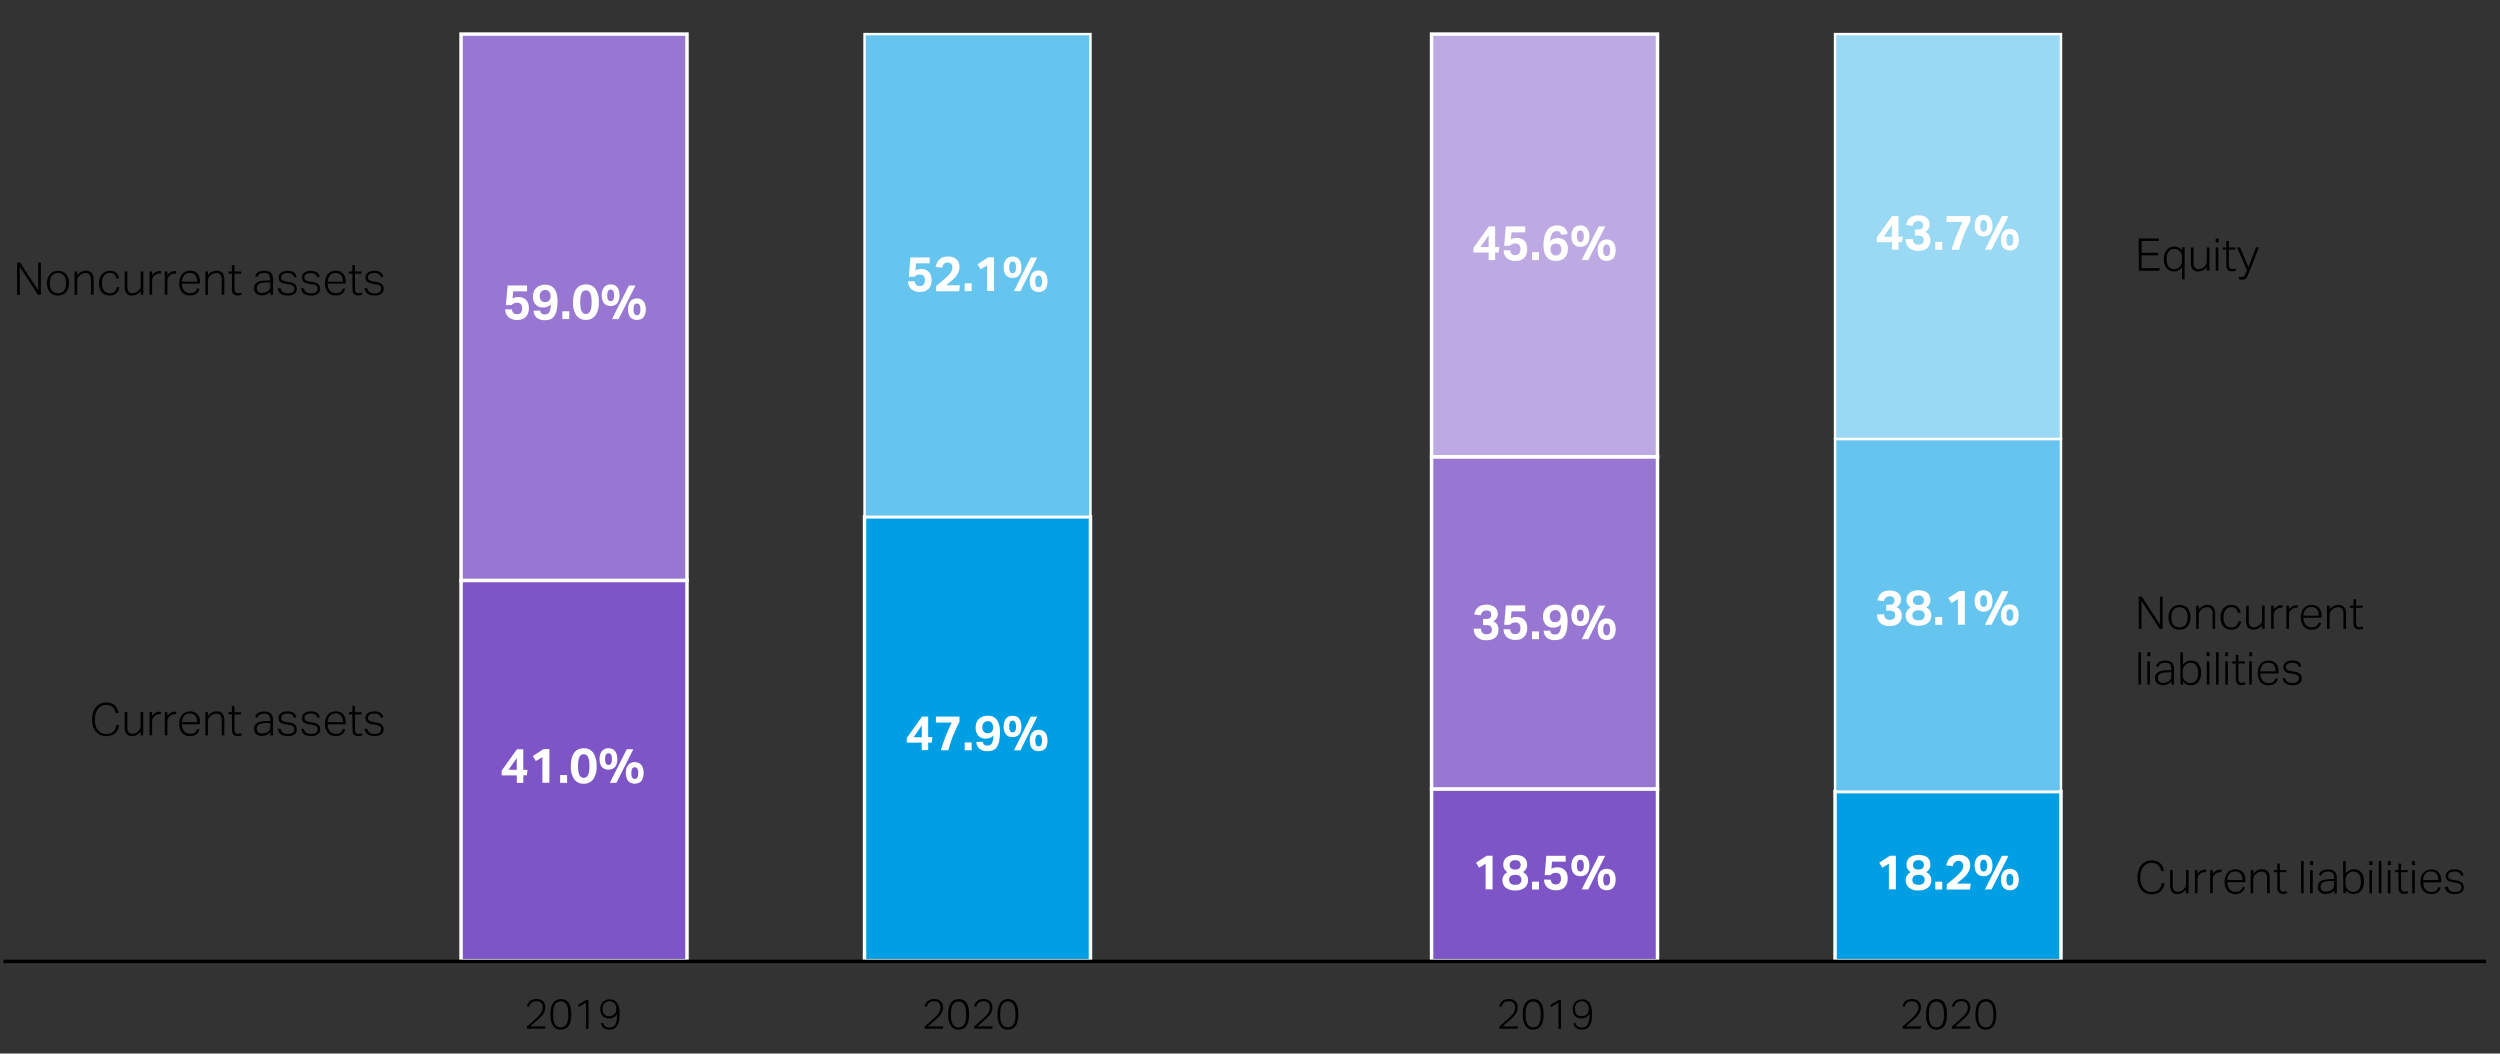 <svg xmlns="http://www.w3.org/2000/svg" width="719" height="303" viewBox="0 0 719 303"><rect x="0" y="0" width="719" height="303" fill="#333333" stroke="none"/><defs><style>.cls-1{fill:none}.cls-2{fill:#7d55c7}.cls-2,.cls-3,.cls-4,.cls-5{stroke:#fff;stroke-miterlimit:10}.cls-3{fill:#009fe4}.cls-4{fill:#9777d2}.cls-5{fill:#66c5ef;stroke-width:.7px}.cls-9{fill:#fff}</style></defs><g id="Grafik"><path class="cls-1" d="M93.34 285.2a5.5 5.5 0 01-2.34-.48 4.37 4.37 0 01-1.75-1.49 7.33 7.33 0 01-1.1-2.57 16.07 16.07 0 01-.38-3.72q0-4.14 1.47-6.2a5.25 5.25 0 018.29 0c1 1.33 1.47 3.42 1.47 6.24a15.41 15.41 0 01-.39 3.71 7.1 7.1 0 01-1.11 2.56 4.49 4.49 0 01-1.78 1.5 5.69 5.69 0 01-2.38.45zm0-2.27a2.32 2.32 0 001.42-.42 3 3 0 00.94-1.19 6.9 6.9 0 00.52-1.88 17.14 17.14 0 00.17-2.5 16.91 16.91 0 00-.17-2.47 7 7 0 00-.52-1.89 3 3 0 00-.94-1.2 2.6 2.6 0 00-2.85 0 3 3 0 00-.91 1.22 7 7 0 00-.5 1.88 18.46 18.46 0 00-.15 2.46 11.49 11.49 0 00.68 4.45 2.37 2.37 0 002.33 1.54zM49.52 236.5c1.1-1 2.12-1.92 3.06-2.71a32.37 32.37 0 002.42-2.25 10.3 10.3 0 001.59-2.06 4.42 4.42 0 00.58-2.21 2.66 2.66 0 00-.65-1.89 2.23 2.23 0 00-1.75-.7 3 3 0 00-2 .6 3.86 3.86 0 00-1 2l-2.4-.28a9.18 9.18 0 01.55-1.73 4.59 4.59 0 011-1.45 4.74 4.74 0 011.59-1 6.27 6.27 0 012.3-.37 4.89 4.89 0 013.67 1.28 4.65 4.65 0 011.27 3.41 5.86 5.86 0 01-.47 2.39 8.67 8.67 0 01-1.28 2.05 22.51 22.51 0 01-2.07 2.12c-.8.73-1.7 1.57-2.71 2.53h6.77l-.3 2.29H49.52v-2zM67.58 238.92a5.5 5.5 0 01-2.34-.47 4.37 4.37 0 01-1.75-1.45 7.33 7.33 0 01-1.1-2.57 16.07 16.07 0 01-.38-3.72c0-2.77.49-4.83 1.47-6.2a5.25 5.25 0 018.29-.05q1.47 2 1.47 6.25a15.41 15.41 0 01-.39 3.71 7.18 7.18 0 01-1.11 2.56 4.57 4.57 0 01-1.78 1.5 5.68 5.68 0 01-2.38.44zm0-2.26a2.32 2.32 0 001.42-.42 3 3 0 00.94-1.19 6.87 6.87 0 00.52-1.89 17 17 0 00.17-2.49 16.81 16.81 0 00-.17-2.47 7.16 7.16 0 00-.52-1.9 3 3 0 00-.94-1.2 2.32 2.32 0 00-1.42-.42 2.38 2.38 0 00-1.43.43 3.06 3.06 0 00-.92 1.22 7 7 0 00-.5 1.88 18.25 18.25 0 00-.15 2.46 11.44 11.44 0 00.68 4.44 2.38 2.38 0 002.34 1.55zM80.46 238.92a5.5 5.5 0 01-2.34-.47 4.37 4.37 0 01-1.75-1.45 7.33 7.33 0 01-1.1-2.57 16.07 16.07 0 01-.38-3.72c0-2.77.49-4.83 1.47-6.2a5.25 5.25 0 018.29-.05q1.47 2 1.47 6.25a15.41 15.41 0 01-.39 3.71 7.18 7.18 0 01-1.11 2.56 4.57 4.57 0 01-1.78 1.5 5.68 5.68 0 01-2.38.44zm0-2.26a2.32 2.32 0 001.42-.42 3 3 0 00.94-1.19 6.87 6.87 0 00.52-1.89 17 17 0 00.17-2.49 16.81 16.81 0 00-.17-2.47 7.16 7.16 0 00-.52-1.9 3 3 0 00-.94-1.2 2.32 2.32 0 00-1.42-.42 2.38 2.38 0 00-1.43.43 3.06 3.06 0 00-.92 1.22 7 7 0 00-.5 1.88 18.25 18.25 0 00-.15 2.46 11.44 11.44 0 00.68 4.44 2.38 2.38 0 002.34 1.55zM93.34 238.92a5.5 5.5 0 01-2.34-.47 4.37 4.37 0 01-1.75-1.45 7.33 7.33 0 01-1.1-2.57 16.07 16.07 0 01-.38-3.72c0-2.77.49-4.83 1.47-6.2a5.25 5.25 0 018.29-.05q1.47 2 1.47 6.25a15.41 15.41 0 01-.39 3.71 7.18 7.18 0 01-1.11 2.56 4.57 4.57 0 01-1.78 1.5 5.68 5.68 0 01-2.38.44zm0-2.26a2.37 2.37 0 001.43-.42 3.06 3.06 0 00.93-1.19 6.87 6.87 0 00.52-1.89 17 17 0 00.17-2.49 16.81 16.81 0 00-.17-2.47 7.16 7.16 0 00-.52-1.9 3 3 0 00-.93-1.2 2.37 2.37 0 00-1.43-.42 2.33 2.33 0 00-1.42.43 3 3 0 00-.93 1.22 7 7 0 00-.5 1.88 18.25 18.25 0 00-.15 2.46 11.44 11.44 0 00.68 4.44 2.38 2.38 0 002.34 1.55zM56 176.57h2.33v9.89h2l-.3 2.09h-1.68v3.69H56v-3.69h-7v-1.84zm0 3.43l-4.42 6.51H56zM67.58 192.65a5.5 5.5 0 01-2.34-.48 4.34 4.34 0 01-1.75-1.48 7.33 7.33 0 01-1.1-2.57 16.2 16.2 0 01-.39-3.72q0-4.16 1.47-6.21a4.86 4.86 0 014.19-2.05 4.79 4.79 0 014.1 2q1.47 2 1.47 6.25a15.33 15.33 0 01-.39 3.7 7.24 7.24 0 01-1.11 2.57 4.46 4.46 0 01-1.73 1.5 5.54 5.54 0 01-2.42.49zm0-2.27A2.32 2.32 0 0069 190a2.92 2.92 0 00.94-1.19 6.8 6.8 0 00.52-1.88 18.25 18.25 0 000-5A7 7 0 0070 180a3 3 0 00-.94-1.2 2.6 2.6 0 00-2.85 0 3 3 0 00-.92 1.21 7.11 7.11 0 00-.5 1.89 18.25 18.25 0 00-.15 2.46 11.47 11.47 0 00.68 4.44 2.37 2.37 0 002.28 1.58zM80.46 192.65a5.5 5.5 0 01-2.34-.48 4.34 4.34 0 01-1.75-1.48 7.33 7.33 0 01-1.1-2.57 16.2 16.2 0 01-.38-3.72q0-4.16 1.47-6.21a4.86 4.86 0 014.19-2.05 4.79 4.79 0 014.1 2q1.47 2 1.47 6.25a15.33 15.33 0 01-.39 3.7 7.24 7.24 0 01-1.11 2.57 4.46 4.46 0 01-1.78 1.49 5.54 5.54 0 01-2.38.5zm0-2.27a2.32 2.32 0 001.44-.38 2.92 2.92 0 00.94-1.19 6.8 6.8 0 00.52-1.88 18.25 18.25 0 000-5 7 7 0 00-.52-1.89 3 3 0 00-.94-1.2 2.6 2.6 0 00-2.85 0 3 3 0 00-.92 1.21 7.11 7.11 0 00-.5 1.89 18.25 18.25 0 00-.15 2.46 11.47 11.47 0 00.68 4.44 2.37 2.37 0 002.32 1.54zM93.34 192.65a5.5 5.5 0 01-2.34-.48 4.34 4.34 0 01-1.75-1.48 7.33 7.33 0 01-1.1-2.57 16.2 16.2 0 01-.38-3.72q0-4.16 1.47-6.21a4.86 4.86 0 014.19-2.05 4.79 4.79 0 014.1 2q1.47 2 1.47 6.25a15.33 15.33 0 01-.39 3.7 7.24 7.24 0 01-1.11 2.57 4.46 4.46 0 01-1.78 1.49 5.54 5.54 0 01-2.38.5zm0-2.27a2.37 2.37 0 001.43-.42 3 3 0 00.93-1.19 6.8 6.8 0 00.52-1.88 18.25 18.25 0 000-5 7 7 0 00-.52-1.89 3 3 0 00-.93-1.2 2.37 2.37 0 00-1.43-.42 2.26 2.26 0 00-1.42.43 3 3 0 00-.93 1.21 7.11 7.11 0 00-.5 1.89 18.25 18.25 0 00-.15 2.46 11.47 11.47 0 00.68 4.44 2.37 2.37 0 002.34 1.57z"/><g><path class="cls-1" d="M57.57 133.77c-.1-.26-.2-.48-.29-.66a2 2 0 00-.34-.46 1.52 1.52 0 00-.46-.32 2.35 2.35 0 00-.63-.19 3.38 3.38 0 00-1 0 2.54 2.54 0 00-2.11 1.5 9.38 9.38 0 00-.81 3.92 4.34 4.34 0 011.58-1.27 5.39 5.39 0 012.08-.43 5 5 0 012 .37 3.75 3.75 0 011.43 1 4.5 4.5 0 01.84 1.63 7.46 7.46 0 01.29 2.13 6 6 0 01-.42 2.33 4.64 4.64 0 01-2.8 2.71 6.33 6.33 0 01-2.07.34 4.83 4.83 0 01-2.66-.66 4.94 4.94 0 01-1.64-1.7 7.09 7.09 0 01-.82-2.33 13.58 13.58 0 01-.23-2.52 18.24 18.24 0 01.45-4.39 8.7 8.7 0 011.24-2.87 4.58 4.58 0 011.8-1.55 5.43 5.43 0 012.26-.48 4.84 4.84 0 013.23.93 4.77 4.77 0 011.42 2.86l-2.28.34zm-2.72 10.5a2.8 2.8 0 002.07-.81 3.29 3.29 0 00.8-2.41 3.77 3.77 0 00-.62-2.26 2.37 2.37 0 00-2.08-.87 3.42 3.42 0 00-1.17.19 2.56 2.56 0 00-1 .6 2.87 2.87 0 00-.62 1 3.53 3.53 0 00-.15 1.42 4.21 4.21 0 00.17 1.18 3.07 3.07 0 00.52 1 2.43 2.43 0 002 1zM67.58 146.38a5.5 5.5 0 01-2.34-.48 4.42 4.42 0 01-1.75-1.48 7.39 7.39 0 01-1.1-2.58 16.07 16.07 0 01-.38-3.72q0-4.14 1.47-6.2a5.25 5.25 0 018.29 0c1 1.33 1.47 3.42 1.47 6.24a15.36 15.36 0 01-.39 3.71 7.1 7.1 0 01-1.11 2.56 4.49 4.49 0 01-1.78 1.5 5.69 5.69 0 01-2.38.45zm0-2.27a2.32 2.32 0 001.42-.42 3 3 0 001-1.19 6.8 6.8 0 00.52-1.88 18.25 18.25 0 000-5 7 7 0 00-.52-1.89 3 3 0 00-.94-1.2 2.6 2.6 0 00-2.85 0 3 3 0 00-.92 1.21 7 7 0 00-.5 1.88 18.46 18.46 0 00-.15 2.46 11.49 11.49 0 00.68 4.45 2.37 2.37 0 002.28 1.58zM80.46 146.38a5.5 5.5 0 01-2.34-.48 4.42 4.42 0 01-1.75-1.48 7.39 7.39 0 01-1.1-2.58 16.07 16.07 0 01-.38-3.72q0-4.14 1.47-6.2a5.25 5.25 0 018.29 0c1 1.33 1.47 3.42 1.47 6.24a15.36 15.36 0 01-.39 3.71 7.1 7.1 0 01-1.11 2.56 4.49 4.49 0 01-1.78 1.5 5.69 5.69 0 01-2.38.45zm0-2.27a2.32 2.32 0 001.42-.42 3 3 0 00.94-1.19 6.8 6.8 0 00.52-1.88 18.25 18.25 0 000-5 7 7 0 00-.52-1.89 3 3 0 00-.94-1.2 2.6 2.6 0 00-2.85 0 3 3 0 00-.92 1.21 7 7 0 00-.5 1.88 18.46 18.46 0 00-.15 2.46 11.49 11.49 0 00.68 4.45 2.37 2.37 0 002.34 1.58zM93.34 146.38a5.5 5.5 0 01-2.34-.48 4.42 4.42 0 01-1.75-1.48 7.39 7.39 0 01-1.1-2.58 16.07 16.07 0 01-.38-3.72q0-4.14 1.47-6.2a5.25 5.25 0 018.29 0c1 1.33 1.47 3.42 1.47 6.24a15.36 15.36 0 01-.39 3.71 7.1 7.1 0 01-1.11 2.56 4.49 4.49 0 01-1.78 1.5 5.69 5.69 0 01-2.38.45zm0-2.27a2.37 2.37 0 001.43-.42 3.06 3.06 0 00.93-1.19 6.8 6.8 0 00.52-1.88 18.25 18.25 0 000-5 7 7 0 00-.52-1.89 3 3 0 00-.93-1.2 2.37 2.37 0 00-1.43-.42 2.26 2.26 0 00-1.42.43 3 3 0 00-.93 1.21 7 7 0 00-.5 1.88 18.46 18.46 0 00-.15 2.46 11.49 11.49 0 00.68 4.45 2.37 2.37 0 002.34 1.57z"/></g><g><path class="cls-1" d="M80.46 100.1a5.5 5.5 0 01-2.34-.47 4.37 4.37 0 01-1.75-1.49 7.33 7.33 0 01-1.1-2.57 16.07 16.07 0 01-.38-3.72c0-2.77.49-4.83 1.47-6.2a5.25 5.25 0 018.29-.05q1.47 2 1.47 6.25a15.41 15.41 0 01-.39 3.71 7.18 7.18 0 01-1.11 2.56 4.57 4.57 0 01-1.78 1.5 5.68 5.68 0 01-2.38.48zm0-2.26a2.32 2.32 0 001.42-.42 3 3 0 00.94-1.19 6.9 6.9 0 00.52-1.88 17.24 17.24 0 00.17-2.5 16.81 16.81 0 00-.17-2.47 7 7 0 00-.52-1.89 2.92 2.92 0 00-.94-1.21 2.58 2.58 0 00-2.85 0 3 3 0 00-.92 1.21 7 7 0 00-.5 1.88 18.25 18.25 0 00-.15 2.46 11.49 11.49 0 00.68 4.45 2.38 2.38 0 002.34 1.56zM93.34 100.1a5.5 5.5 0 01-2.34-.47 4.37 4.37 0 01-1.75-1.49 7.33 7.33 0 01-1.1-2.57 16.07 16.07 0 01-.38-3.72c0-2.77.49-4.83 1.47-6.2a5.25 5.25 0 018.29-.05q1.47 2 1.47 6.25a15.41 15.41 0 01-.39 3.71 7.18 7.18 0 01-1.11 2.56 4.57 4.57 0 01-1.78 1.5 5.68 5.68 0 01-2.38.48zm0-2.26a2.37 2.37 0 001.43-.42 3.06 3.06 0 00.93-1.19 6.9 6.9 0 00.52-1.88 17.24 17.24 0 00.17-2.5 16.81 16.81 0 00-.17-2.47 7 7 0 00-.52-1.89 3 3 0 00-.93-1.21 2.37 2.37 0 00-1.43-.42 2.27 2.27 0 00-1.42.44 2.89 2.89 0 00-.92 1.21 7 7 0 00-.5 1.88 18.25 18.25 0 00-.15 2.46A11.49 11.49 0 0091 96.3a2.38 2.38 0 002.36 1.54z"/></g><g><path class="cls-1" d="M38.42 42.7l-1.08-1.91 4.65-3h2.18v15.63h-2.53V40.68zM54.7 53.83a5.65 5.65 0 01-2.34-.47 4.45 4.45 0 01-1.75-1.49 7.33 7.33 0 01-1.1-2.57 15.66 15.66 0 01-.38-3.72q0-4.15 1.47-6.2a5.24 5.24 0 018.29-.05c1 1.34 1.46 3.42 1.46 6.25a15.51 15.51 0 01-.35 3.71 7.18 7.18 0 01-1.11 2.56 4.46 4.46 0 01-1.78 1.49 5.54 5.54 0 01-2.41.49zm0-2.27a2.38 2.38 0 001.42-.41 3 3 0 00.94-1.2 6.8 6.8 0 00.52-1.88 17 17 0 00.17-2.49 16.81 16.81 0 00-.17-2.47 7.05 7.05 0 00-.52-1.9 3 3 0 00-.94-1.2 2.32 2.32 0 00-1.42-.42 2.38 2.38 0 00-1.43.43 3 3 0 00-.92 1.22 6.93 6.93 0 00-.5 1.88 18.25 18.25 0 00-.15 2.46 11.47 11.47 0 00.7 4.42 2.37 2.37 0 002.32 1.56zM67.58 53.83a5.65 5.65 0 01-2.34-.47 4.45 4.45 0 01-1.75-1.49 7.33 7.33 0 01-1.1-2.57 15.66 15.66 0 01-.39-3.72q0-4.15 1.47-6.2a5.24 5.24 0 018.29-.05c1 1.34 1.46 3.42 1.46 6.25a15.51 15.51 0 01-.38 3.71 7.18 7.18 0 01-1.11 2.56A4.46 4.46 0 0170 53.34a5.54 5.54 0 01-2.42.49zm0-2.27a2.38 2.38 0 001.42-.41A3 3 0 0070 50a6.8 6.8 0 00.52-1.88 17 17 0 00.17-2.49 16.81 16.81 0 00-.17-2.47 7.05 7.05 0 00-.52-1.9A3 3 0 0069 40a2.32 2.32 0 00-1.42-.42 2.38 2.38 0 00-1.43.43 3 3 0 00-.92 1.22 6.93 6.93 0 00-.5 1.88 18.25 18.25 0 00-.15 2.46 11.47 11.47 0 00.7 4.43 2.37 2.37 0 002.32 1.56zM80.46 53.83a5.65 5.65 0 01-2.34-.47 4.45 4.45 0 01-1.75-1.49 7.33 7.33 0 01-1.1-2.57 16.2 16.2 0 01-.38-3.72q0-4.15 1.47-6.2a5.24 5.24 0 018.29-.05q1.47 2 1.47 6.25a15.47 15.47 0 01-.39 3.71 7.18 7.18 0 01-1.11 2.56 4.46 4.46 0 01-1.78 1.49 5.54 5.54 0 01-2.38.49zm0-2.27a2.38 2.38 0 001.42-.41 3 3 0 00.94-1.2 6.8 6.8 0 00.52-1.88 17 17 0 00.17-2.49 16.81 16.81 0 00-.17-2.47 7.05 7.05 0 00-.52-1.9A3 3 0 0081.9 40a2.32 2.32 0 00-1.42-.42 2.38 2.38 0 00-1.43.43 3 3 0 00-.92 1.22 6.93 6.93 0 00-.5 1.88 18.25 18.25 0 00-.15 2.46 11.47 11.47 0 00.68 4.43 2.37 2.37 0 002.32 1.56zM93.34 53.83a5.65 5.65 0 01-2.34-.47 4.45 4.45 0 01-1.75-1.49 7.33 7.33 0 01-1.1-2.57 16.2 16.2 0 01-.38-3.72q0-4.15 1.47-6.2a5.24 5.24 0 018.29-.05q1.47 2 1.47 6.25a15.47 15.47 0 01-.39 3.71 7.18 7.18 0 01-1.11 2.56 4.46 4.46 0 01-1.78 1.49 5.54 5.54 0 01-2.38.49zm0-2.27a2.38 2.38 0 001.42-.41 3 3 0 00.94-1.2 6.8 6.8 0 00.52-1.88 17 17 0 00.17-2.49 16.81 16.81 0 00-.17-2.47 7.05 7.05 0 00-.52-1.9 3 3 0 00-.94-1.2 2.32 2.32 0 00-1.42-.42 2.38 2.38 0 00-1.43.43 3 3 0 00-.91 1.22 6.93 6.93 0 00-.5 1.88 18.25 18.25 0 00-.15 2.46A11.47 11.47 0 0091 50a2.37 2.37 0 002.36 1.56z"/></g><g><path class="cls-1" d="M38.42-3.57l-1.08-1.91 4.65-3h2.18V7.15h-2.53V-5.59zM49.52 5.13c1.1-1 2.12-1.91 3.06-2.71A32.4 32.4 0 0055 .18a10.07 10.07 0 001.59-2.07 4.39 4.39 0 00.58-2.21 2.66 2.66 0 00-.66-1.9 2.26 2.26 0 00-1.75-.69 3 3 0 00-2 .6 3.82 3.82 0 00-1 2l-2.37-.34a9.28 9.28 0 01.55-1.74 4.7 4.7 0 011-1.45 4.72 4.72 0 011.59-1 6.25 6.25 0 012.3-.38 4.93 4.93 0 013.67 1.28 4.67 4.67 0 011.27 3.42 5.89 5.89 0 01-.47 2.39A8.82 8.82 0 0158 .21a21.36 21.36 0 01-2.07 2.12l-2.76 2.53h6.77l-.3 2.29H49.52v-2zM67.58 7.56a5.5 5.5 0 01-2.34-.48 4.34 4.34 0 01-1.75-1.48 7.3 7.3 0 01-1.1-2.6A15.51 15.51 0 0162-.69q0-4.16 1.47-6.21a4.86 4.86 0 014.19-2 4.79 4.79 0 014.1 2c1 1.34 1.46 3.42 1.46 6.25A15.37 15.37 0 0172.85 3a7.1 7.1 0 01-1.11 2.56A4.41 4.41 0 0170 7.07a5.54 5.54 0 01-2.42.49zm0-2.27A2.32 2.32 0 0069 4.87a2.92 2.92 0 001-1.19 6.8 6.8 0 00.52-1.88 17 17 0 00.17-2.49 17 17 0 00-.17-2.48A7 7 0 0070-5.06a3 3 0 00-1-1.2 2.32 2.32 0 00-1.42-.42 2.31 2.31 0 00-1.43.43 3 3 0 00-.9 1.25 7 7 0 00-.5 1.88 18.51 18.51 0 00-.15 2.43 11.47 11.47 0 00.68 4.44 2.37 2.37 0 002.32 1.54zM80.46 7.56a5.5 5.5 0 01-2.34-.48 4.34 4.34 0 01-1.75-1.48 7.3 7.3 0 01-1.1-2.6 16 16 0 01-.38-3.71q0-4.16 1.47-6.21a4.86 4.86 0 014.19-2 4.79 4.79 0 014.1 2q1.47 2 1.47 6.25A15.33 15.33 0 0185.73 3a7.1 7.1 0 01-1.11 2.56 4.41 4.41 0 01-1.78 1.5 5.54 5.54 0 01-2.38.5zm0-2.27a2.32 2.32 0 001.42-.42 2.92 2.92 0 00.94-1.19 6.8 6.8 0 00.52-1.88 17 17 0 00.17-2.49 17 17 0 00-.17-2.48 7 7 0 00-.52-1.89 3 3 0 00-.94-1.2 2.32 2.32 0 00-1.42-.42 2.31 2.31 0 00-1.43.43 3 3 0 00-.9 1.25 7 7 0 00-.5 1.88 18.51 18.51 0 00-.15 2.47 11.47 11.47 0 00.68 4.44 2.37 2.37 0 002.32 1.5zM93.34 7.56A5.5 5.5 0 0191 7.08a4.34 4.34 0 01-1.75-1.48 7.3 7.3 0 01-1.1-2.6 16 16 0 01-.38-3.71q0-4.16 1.47-6.21a4.86 4.86 0 014.19-2 4.79 4.79 0 014.1 2Q99-4.93 99-.69A15.33 15.33 0 0198.61 3a7.1 7.1 0 01-1.11 2.57 4.41 4.41 0 01-1.78 1.5 5.54 5.54 0 01-2.38.49zm0-2.27a2.32 2.32 0 001.42-.42 2.92 2.92 0 00.94-1.19 6.8 6.8 0 00.52-1.88 17 17 0 00.17-2.49 17 17 0 00-.17-2.48 7 7 0 00-.52-1.89 3 3 0 00-.94-1.2 2.32 2.32 0 00-1.42-.42 2.31 2.31 0 00-1.43.43A3 3 0 0091-5a7 7 0 00-.5 1.88 18.51 18.51 0 00-.15 2.47 11.47 11.47 0 00.65 4.4 2.37 2.37 0 002.36 1.54z"/></g><g><path class="cls-2" d="M132.6 166.92h64.98v109.37H132.6z"/><path class="cls-3" d="M248.64 148.64h64.98v127.65h-64.98z"/><path class="cls-2" d="M411.72 226.89h64.98v49.4h-64.98z"/><path class="cls-3" d="M527.76 227.67h64.98v48.61h-64.98z"/><g><path class="cls-4" d="M132.6 9.8h64.98v157.12H132.6z"/><path class="cls-5" d="M248.64 9.8h64.98v138.84h-64.98z"/><path class="cls-4" d="M411.72 131.36h64.98v95.53h-64.98z"/><path class="cls-5" d="M527.76 126.25h64.98v101.43h-64.98z"/></g><g stroke-miterlimit="10" stroke="#fff"><path fill="#beaae3" d="M411.72 9.8h64.98v121.56h-64.98z"/><path fill="#99d9f4" stroke-width=".7" d="M527.76 9.8h64.98v116.45h-64.98z"/></g></g><path stroke="#000" stroke-miterlimit="10" fill="none" d="M1 276.5h714"/></g><g id="EN"><path class="cls-9" d="M147.24 89a1.7 1.7 0 00.39 1 1.73 1.73 0 002.15 0 1.83 1.83 0 00.38-1.32 1.73 1.73 0 00-.36-1.21 1.47 1.47 0 00-1.13-.39 2.17 2.17 0 00-.89.17 2 2 0 00-.64.49h-1.65l.51-5.64h5.58v1.69h-3.98l-.18 2.06a2.32 2.32 0 01.8-.33 3.84 3.84 0 01.85-.1 3.19 3.19 0 011.37.26 2.59 2.59 0 01.95.69 2.83 2.83 0 01.55 1 4.39 4.39 0 01.17 1.22 4.21 4.21 0 01-.24 1.48 3 3 0 01-.67 1.08 2.87 2.87 0 01-1 .65 4.15 4.15 0 01-1.35.22 3.85 3.85 0 01-2.54-.75 3 3 0 01-1-2.32zM155.36 89.32a1.33 1.33 0 00.36.81 1.46 1.46 0 001 .29 1.36 1.36 0 001.31-.74 5 5 0 00.39-2.15 2.88 2.88 0 01-.95.67 3.12 3.12 0 01-1.22.23 2.89 2.89 0 01-2.19-.83 3.41 3.41 0 01-.78-2.41 3.75 3.75 0 01.24-1.37 3 3 0 01.71-1 3.11 3.11 0 011.12-.69 4.19 4.19 0 011.47-.25 3.34 3.34 0 011.72.41 3.22 3.22 0 011.08 1.06 4.53 4.53 0 01.55 1.48 8.4 8.4 0 01.17 1.65 12 12 0 01-.27 2.82 4.54 4.54 0 01-.74 1.71 2.34 2.34 0 01-1.12.84 4.42 4.42 0 01-1.43.23 3.69 3.69 0 01-2.38-.66 2.77 2.77 0 01-.92-2.05zm1.41-2.45a2 2 0 00.59-.09 1.29 1.29 0 00.52-.3 1.37 1.37 0 00.35-.54 1.93 1.93 0 00.12-.8 2.47 2.47 0 00-.11-.67 1.64 1.64 0 00-.28-.56 1.42 1.42 0 00-.46-.37 1.54 1.54 0 00-.67-.14 1.61 1.61 0 00-1.14.44 1.77 1.77 0 00-.46 1.31 2 2 0 00.36 1.23 1.35 1.35 0 001.18.49zM161.73 89.52h2v2.25h-2zM168.5 92a3.2 3.2 0 01-2.69-1.24 6.26 6.26 0 01-1-3.86 8.81 8.81 0 01.26-2.27 4.51 4.51 0 01.74-1.59 2.92 2.92 0 011.17-.93 3.65 3.65 0 011.54-.31 3.2 3.2 0 012.69 1.24 6.32 6.32 0 011 3.86 6.19 6.19 0 01-1 3.86A3.27 3.27 0 01168.5 92zm0-1.71a1.28 1.28 0 00.77-.23 1.8 1.8 0 00.52-.67 4.16 4.16 0 00.28-1.07 12.64 12.64 0 000-2.84 4 4 0 00-.28-1.06 1.76 1.76 0 00-.52-.68 1.28 1.28 0 00-.77-.23 1.26 1.26 0 00-.77.23 1.63 1.63 0 00-.5.68 3.64 3.64 0 00-.27 1.06 11.25 11.25 0 000 2.84 3.8 3.8 0 00.27 1.07 1.66 1.66 0 00.5.67 1.26 1.26 0 00.79.26zM175.63 88a3.07 3.07 0 01-1-.17 2.21 2.21 0 01-.83-.54 2.57 2.57 0 01-.54-1 4.1 4.1 0 01-.2-1.38 4.37 4.37 0 01.2-1.38 2.83 2.83 0 01.56-1 2.27 2.27 0 01.81-.56 2.88 2.88 0 011-.18 3 3 0 011 .18 2.18 2.18 0 01.81.56 2.79 2.79 0 01.54 1 5 5 0 010 2.76 2.57 2.57 0 01-.54 1 2.26 2.26 0 01-.82.54 3.19 3.19 0 01-.99.17zm0-1.37a.83.83 0 00.72-.36 2.38 2.38 0 00.26-1.31 2.47 2.47 0 00-.26-1.32.88.88 0 00-1.43 0 2.47 2.47 0 00-.26 1.32 2.38 2.38 0 00.26 1.31.84.84 0 00.71.34zm2.28 5.16H176l4.87-9.67h1.89zm5.28.24a3.07 3.07 0 01-1-.17 2.21 2.21 0 01-.83-.54 2.49 2.49 0 01-.54-1 4.83 4.83 0 010-2.75 2.65 2.65 0 01.56-1 2 2 0 01.81-.56 2.89 2.89 0 011-.19 3 3 0 011 .19 2 2 0 01.81.56 2.62 2.62 0 01.54 1 4.94 4.94 0 010 2.75 2.49 2.49 0 01-.54 1 2.26 2.26 0 01-.82.54 3.19 3.19 0 01-.99.14zm0-1.37a.83.83 0 00.72-.36 2.36 2.36 0 00.26-1.31 2.47 2.47 0 00-.26-1.32.88.88 0 00-1.43 0 2.47 2.47 0 00-.26 1.32 2.36 2.36 0 00.26 1.31.84.84 0 00.71.34z"/><path d="M4.92 75.5h.87l5.2 8v-8h.77v9.28h-.86l-5.21-8.06v8.06h-.77zM16.65 85a3.38 3.38 0 01-1.32-.25 2.69 2.69 0 01-1-.71 3.31 3.31 0 01-.61-1.11 4.72 4.72 0 01-.21-1.46 4.6 4.6 0 01.24-1.47 3.37 3.37 0 01.64-1.13 2.75 2.75 0 011-.72 3.27 3.27 0 011.32-.26 3.44 3.44 0 011.31.25 2.73 2.73 0 011 .71 3.33 3.33 0 01.62 1.11 4.73 4.73 0 01.21 1.44 4.66 4.66 0 01-.22 1.49A3.35 3.35 0 0119 84a2.7 2.7 0 01-1 .73 3.36 3.36 0 01-1.35.27zm0-.65a2.33 2.33 0 001.08-.23 2 2 0 00.73-.62 2.49 2.49 0 00.41-.92 4.74 4.74 0 00.13-1.17 4.47 4.47 0 00-.13-1.12 2.49 2.49 0 00-.41-.92 2 2 0 00-.73-.62 2.33 2.33 0 00-1.08-.23 2.38 2.38 0 00-1.07.23 2 2 0 00-.73.62 2.66 2.66 0 00-.41.92 5.07 5.07 0 00-.13 1.13 5.26 5.26 0 00.13 1.15 2.66 2.66 0 00.41.92 2 2 0 00.73.62 2.38 2.38 0 001.09.23zM21.44 78.08h.76v1.09a3.51 3.51 0 011.16-1 3 3 0 011.32-.31 2.12 2.12 0 011.69.64 2.74 2.74 0 01.55 1.81v4.46h-.76v-4.24a2.35 2.35 0 00-.38-1.53 1.44 1.44 0 00-1.19-.46 2.56 2.56 0 00-.83.15 2.23 2.23 0 00-.78.47 2.65 2.65 0 00-.59.7 2.08 2.08 0 00-.19 1v3.93h-.76zM34.36 82.59a2.92 2.92 0 01-.89 1.76 2.72 2.72 0 01-1.91.64 3.31 3.31 0 01-1.3-.24 2.65 2.65 0 01-1-.71 3 3 0 01-.59-1.11 4.74 4.74 0 01-.21-1.47 4.6 4.6 0 01.25-1.46 3.33 3.33 0 01.62-1.13 2.8 2.8 0 011-.72 3.26 3.26 0 011.31-.26 2.57 2.57 0 011.76.57 2.76 2.76 0 01.85 1.54l-.73.18a3.51 3.51 0 00-.22-.67 1.73 1.73 0 00-.37-.53 1.55 1.55 0 00-.55-.36 2.27 2.27 0 00-.78-.13 2.19 2.19 0 00-1 .23 1.9 1.9 0 00-.72.6 2.59 2.59 0 00-.42.92 5.2 5.2 0 000 2.31 2.77 2.77 0 00.41.92 1.83 1.83 0 00.71.61 2.25 2.25 0 001 .23 1.88 1.88 0 001.42-.45 2.47 2.47 0 00.6-1.27zM35.87 78.08h.76v4.25a2.67 2.67 0 00.37 1.52 1.3 1.3 0 001.14.46 2.11 2.11 0 00.8-.16 2.67 2.67 0 00.77-.46 2.74 2.74 0 00.57-.7 2.07 2.07 0 00.2-1v-3.91h.75v6.7h-.75v-1.09A3.12 3.12 0 0138 85a2 2 0 01-1.63-.63 2.86 2.86 0 01-.5-1.82zM43 78.08h.75v1.09a3.09 3.09 0 01.93-.88 2.06 2.06 0 011.1-.31h.53l-.09.71a3.44 3.44 0 00-.43 0 1.86 1.86 0 00-.68.13 1.79 1.79 0 00-.67.42 2.05 2.05 0 00-.49.63 1.87 1.87 0 00-.2.88v4H43zM47.39 78.08h.75v1.09a3.09 3.09 0 01.93-.88 2.06 2.06 0 011.1-.31h.54l-.1.71a3.29 3.29 0 00-.42 0 1.87 1.87 0 00-.69.13 1.79 1.79 0 00-.67.42 2.05 2.05 0 00-.49.63 1.87 1.87 0 00-.2.88v4h-.75zM57.36 83a2.26 2.26 0 01-.83 1.42 3 3 0 01-1.92.55 2.81 2.81 0 01-2.25-.93 3.83 3.83 0 01-.8-2.56 4.93 4.93 0 01.23-1.56 3.16 3.16 0 01.64-1.14 2.62 2.62 0 011-.69 3 3 0 011.22-.24 3.07 3.07 0 011.32.26 2.37 2.37 0 01.89.69 2.68 2.68 0 01.5 1 4.85 4.85 0 01.16 1.29v.48h-5.19a4.07 4.07 0 00.14 1.07 2.62 2.62 0 00.43.87 2.08 2.08 0 00.72.59 2.19 2.19 0 001 .21 3 3 0 00.85-.1 1.51 1.51 0 001-.7 2.17 2.17 0 00.21-.54zm-.66-2a3.86 3.86 0 00-.12-1 2.3 2.3 0 00-.36-.79 1.65 1.65 0 00-.65-.51 2.35 2.35 0 00-1-.18 2 2 0 00-1.56.61 3 3 0 00-.67 1.87zM59.05 78.08h.76v1.09a3.51 3.51 0 011.16-1 3 3 0 011.32-.31 2.14 2.14 0 011.69.64 2.73 2.73 0 01.54 1.81v4.46h-.75v-4.24a2.42 2.42 0 00-.38-1.53 1.44 1.44 0 00-1.19-.46 2.56 2.56 0 00-.83.15 2.37 2.37 0 00-.79.47 2.8 2.8 0 00-.58.7 2.08 2.08 0 00-.19 1v3.93h-.76zM66.68 78.71h-1v-.63h1v-1.84h.76v1.84h1.89v.63h-1.89v4.38a1.68 1.68 0 00.2.84.79.79 0 00.73.34 2.94 2.94 0 00.57 0 3.08 3.08 0 00.42-.12l.16.61-.48.15a3.62 3.62 0 01-.73.06 1.77 1.77 0 01-.9-.19 1.29 1.29 0 01-.49-.52 2 2 0 01-.2-.73 8.19 8.19 0 010-.87zM77.76 83.83a3.17 3.17 0 01-.41.41 3.07 3.07 0 01-.53.36 3.35 3.35 0 01-.65.24 3.24 3.24 0 01-.79.09 2.68 2.68 0 01-1.69-.5 1.8 1.8 0 01-.64-1.51 1.85 1.85 0 011-1.78 3.43 3.43 0 011.08-.35 12.32 12.32 0 011.25-.12h1.3v-.21a2.24 2.24 0 00-.33-1.46 1.7 1.7 0 00-1.35-.49 3.86 3.86 0 00-.82.08 1.63 1.63 0 00-.55.23 1.17 1.17 0 00-.35.35 1.3 1.3 0 00-.19.45l-.69-.11c.24-1.09 1.12-1.64 2.62-1.64a3.7 3.7 0 011.19.17 2 2 0 01.77.49 1.84 1.84 0 01.42.78 3.8 3.8 0 01.13 1.06v4.41h-.75zm0-2.61h-1.24a8 8 0 00-1.26.13 2.51 2.51 0 00-.82.32 1.17 1.17 0 00-.45.49 1.68 1.68 0 00-.13.7 1.39 1.39 0 00.34 1 1.62 1.62 0 001.2.37 3.47 3.47 0 00.85-.1 1.74 1.74 0 00.7-.32 2.64 2.64 0 00.38-.32 1.72 1.72 0 00.25-.35 1.59 1.59 0 00.14-.42 4.29 4.29 0 000-.55zM80.72 82.92a1.56 1.56 0 00.66 1.1 2.81 2.81 0 001.49.33 2 2 0 001.37-.35 1.16 1.16 0 00.41-.91 2 2 0 00-.05-.43.91.91 0 00-.21-.37A1.24 1.24 0 0084 82a3.32 3.32 0 00-.73-.19l-.82-.13a9 9 0 01-1-.22 2.41 2.41 0 01-.72-.35 1.41 1.41 0 01-.44-.53 1.86 1.86 0 01-.15-.79 1.67 1.67 0 01.2-.8 1.76 1.76 0 01.53-.59 2.47 2.47 0 01.8-.38 4 4 0 011-.13 4.1 4.1 0 011.15.14 2.34 2.34 0 01.76.37 1.68 1.68 0 01.45.55 3.12 3.12 0 01.26.66l-.69.14a2.8 2.8 0 00-.24-.52 1.27 1.27 0 00-.35-.38 1.46 1.46 0 00-.52-.23 3.28 3.28 0 00-.78-.08 3.59 3.59 0 00-.87.1 1.72 1.72 0 00-.56.27.88.88 0 00-.31.39 1.2 1.2 0 00-.09.45 1.88 1.88 0 000 .43.84.84 0 00.21.33 1.21 1.21 0 00.44.24 4.7 4.7 0 00.73.19l1 .17a3.22 3.22 0 011.57.63 1.69 1.69 0 01.52 1.37 1.67 1.67 0 01-.64 1.34 2.51 2.51 0 01-.8.41 3.73 3.73 0 01-1.11.15 4.93 4.93 0 01-1.12-.12 2.65 2.65 0 01-.89-.37 1.84 1.84 0 01-.61-.63 2.26 2.26 0 01-.29-1zM87.4 82.92a1.54 1.54 0 00.67 1.1 2.75 2.75 0 001.48.33 2 2 0 001.38-.35 1.16 1.16 0 00.4-.91 2 2 0 000-.43.89.89 0 00-.2-.37 1.29 1.29 0 00-.43-.29 3.37 3.37 0 00-.72-.19l-.82-.13a8.63 8.63 0 01-1-.22 2.24 2.24 0 01-.71-.35 1.35 1.35 0 01-.45-.53 1.86 1.86 0 01-.15-.79A1.67 1.67 0 0187 79a1.76 1.76 0 01.53-.59 2.47 2.47 0 01.8-.38 4 4 0 011-.13 4.15 4.15 0 011.15.14 2.28 2.28 0 01.75.37 1.71 1.71 0 01.46.55 3.74 3.74 0 01.25.66l-.69.14a2.8 2.8 0 00-.24-.52 1.38 1.38 0 00-.34-.38 1.55 1.55 0 00-.52-.23 3.4 3.4 0 00-.78-.08 3.62 3.62 0 00-.88.1 1.72 1.72 0 00-.56.27 1 1 0 00-.31.39 1.2 1.2 0 00-.09.45 1.88 1.88 0 00.05.43.84.84 0 00.21.33 1.3 1.3 0 00.44.24 4.7 4.7 0 00.73.19l1 .17a3.18 3.18 0 011.57.63 1.69 1.69 0 01.52 1.37 1.67 1.67 0 01-.64 1.34 2.41 2.41 0 01-.8.41 3.73 3.73 0 01-1.11.15 4.93 4.93 0 01-1.12-.12 2.65 2.65 0 01-.89-.37 1.84 1.84 0 01-.61-.63 2.26 2.26 0 01-.29-1zM99.27 83a2.26 2.26 0 01-.83 1.42 3 3 0 01-1.92.55 2.81 2.81 0 01-2.25-.93 3.83 3.83 0 01-.8-2.56 4.93 4.93 0 01.23-1.56 3.32 3.32 0 01.64-1.14 2.62 2.62 0 011-.69 3 3 0 011.22-.24 3.07 3.07 0 011.32.26 2.37 2.37 0 01.89.69 2.68 2.68 0 01.5 1 4.85 4.85 0 01.16 1.29v.48h-5.19a4.07 4.07 0 00.14 1.07 2.62 2.62 0 00.43.87 2.08 2.08 0 00.72.59 2.19 2.19 0 001 .21 3 3 0 00.85-.1A1.47 1.47 0 0098 84a1.34 1.34 0 00.37-.42 2.17 2.17 0 00.21-.54zm-.66-2a3.86 3.86 0 00-.12-1 2.3 2.3 0 00-.36-.79 1.65 1.65 0 00-.65-.51 2.35 2.35 0 00-1-.18 2 2 0 00-1.48.58 3 3 0 00-.75 1.9zM101.34 78.71h-1v-.63h1v-1.84h.75v1.84H104v.63h-1.9v4.38a1.59 1.59 0 00.21.84.78.78 0 00.73.34 3 3 0 00.57 0 3.08 3.08 0 00.42-.12l.15.61a4.42 4.42 0 01-.47.15 3.67 3.67 0 01-.74.06 1.71 1.71 0 01-.89-.19 1.29 1.29 0 01-.49-.52 1.83 1.83 0 01-.2-.73 8.19 8.19 0 010-.87zM105.66 82.92a1.5 1.5 0 00.66 1.1 2.77 2.77 0 001.48.33 2 2 0 001.38-.37 1.16 1.16 0 00.4-.91 2 2 0 000-.43.89.89 0 00-.2-.37 1.29 1.29 0 00-.43-.29 3.37 3.37 0 00-.72-.19l-.82-.13a8.63 8.63 0 01-1-.22 2.24 2.24 0 01-.71-.35 1.32 1.32 0 01-.44-.53 1.86 1.86 0 01-.15-.79 1.66 1.66 0 01.19-.8 1.76 1.76 0 01.53-.59 2.57 2.57 0 01.8-.38 4 4 0 011-.13 4.15 4.15 0 011.15.14 2.19 2.19 0 01.75.37 1.71 1.71 0 01.46.55 3.09 3.09 0 01.25.66l-.69.14a2.8 2.8 0 00-.24-.52 1.24 1.24 0 00-.34-.38 1.46 1.46 0 00-.52-.23 3.4 3.4 0 00-.78-.08 3.47 3.47 0 00-.87.1 1.68 1.68 0 00-.57.27.94.94 0 00-.3.39 1 1 0 00-.1.45 1.44 1.44 0 00.06.43.72.72 0 00.2.33 1.3 1.3 0 00.44.24 5 5 0 00.73.19l1 .17a3.18 3.18 0 011.57.63 1.69 1.69 0 01.52 1.37 1.67 1.67 0 01-.64 1.34 2.41 2.41 0 01-.8.41 3.7 3.7 0 01-1.1.15 5 5 0 01-1.13-.12 2.65 2.65 0 01-.89-.37 1.93 1.93 0 01-.61-.63 2.26 2.26 0 01-.29-1z"/><g><path class="cls-9" d="M263.1 80.92a1.64 1.64 0 00.39 1 1.41 1.41 0 001.08.35 1.39 1.39 0 001.05-.4 1.89 1.89 0 00.38-1.32 1.72 1.72 0 00-.36-1.21 1.47 1.47 0 00-1.13-.39 2.08 2.08 0 00-.87.17 2 2 0 00-.64.49h-1.63l.47-5.57h5.52v1.69h-3.9l-.18 2.06a2.27 2.27 0 01.79-.33 3.77 3.77 0 01.85-.1 3.13 3.13 0 011.35.26 2.64 2.64 0 01.94.69 2.89 2.89 0 01.54 1 4 4 0 01.17 1.21 4.28 4.28 0 01-.23 1.49 3 3 0 01-.67 1.08 2.74 2.74 0 01-1 .65 4.05 4.05 0 01-1.34.21 3.88 3.88 0 01-2.52-.74 3.1 3.1 0 01-1-2.32zM269.24 82.26c.4-.35.79-.69 1.18-1s.78-.66 1.18-1 .73-.66 1-.94a7.4 7.4 0 00.73-.81 3.15 3.15 0 00.43-.77 2.34 2.34 0 00.15-.85 1.49 1.49 0 00-.34-1 1.16 1.16 0 00-.92-.38 1.68 1.68 0 00-1.09.31A2 2 0 00271 77l-1.89-.23a6.89 6.89 0 01.36-1.14 3.09 3.09 0 01.65-.95 3 3 0 011-.65 4.33 4.33 0 011.54-.24 3.4 3.4 0 012.44.8 2.85 2.85 0 01.83 2.17 4.22 4.22 0 01-.14 1.09 4.41 4.41 0 01-.44 1 5.63 5.63 0 01-.74 1c-.3.32-.66.67-1.08 1l-.67.56c-.23.19-.47.4-.73.64h3.94l-.21 1.71h-6.64zM277.45 81.48h2v2.25h-2zM283.9 76.33l-1.9 1.13-.83-1.46 3.06-2h1.65v9.67h-2zM291.22 79.94a2.79 2.79 0 01-1-.18 2 2 0 01-.82-.54 2.45 2.45 0 01-.54-.94 4.86 4.86 0 010-2.76 2.78 2.78 0 01.55-1 2.15 2.15 0 01.81-.56 3 3 0 012 0 2.11 2.11 0 01.82.56 2.76 2.76 0 01.53 1 4.38 4.38 0 01.19 1.38 4.71 4.71 0 01-.18 1.38 2.45 2.45 0 01-.54.94 2 2 0 01-.82.54 2.8 2.8 0 01-1 .18zm0-1.37a.83.83 0 00.71-.36 2.38 2.38 0 00.26-1.31 2.45 2.45 0 00-.26-1.32.81.81 0 00-.71-.37.79.79 0 00-.7.37 2.45 2.45 0 00-.26 1.32 2.38 2.38 0 00.26 1.31.81.81 0 00.7.36zm2.26 5.16h-1.87l4.82-9.67h1.87zm5.23.24a3.12 3.12 0 01-1-.17 2.22 2.22 0 01-.81-.54 2.46 2.46 0 01-.55-1 4.69 4.69 0 01-.19-1.38 4.37 4.37 0 01.2-1.38 3 3 0 01.55-1 2.27 2.27 0 01.81-.56 3 3 0 012 0 2.11 2.11 0 01.81.56 2.79 2.79 0 01.54 1 5.11 5.11 0 010 2.76 2.43 2.43 0 01-.53 1 2.17 2.17 0 01-.82.54 3 3 0 01-1.01.2zm0-1.37a.83.83 0 00.71-.36 2.38 2.38 0 00.26-1.31 2.47 2.47 0 00-.26-1.32.81.81 0 00-.71-.37.79.79 0 00-.7.37 2.38 2.38 0 00-.26 1.32 2.29 2.29 0 00.26 1.31.81.81 0 00.7.36z"/></g><g><path class="cls-9" d="M144.27 221.65l4.42-6.17h1.8v5.93h1.23l-.21 1.57h-1v2.17h-1.87V223h-4.35zm4.35-.24V218l-2.35 3.37zM156 217.75l-1.89 1.13-.87-1.44 3.09-2H158v9.67h-2zM161.1 222.9h2v2.25h-2zM167.87 225.4a3.22 3.22 0 01-2.69-1.23 6.28 6.28 0 01-1-3.86 8.94 8.94 0 01.26-2.28 4.51 4.51 0 01.74-1.59 2.92 2.92 0 011.17-.93 3.81 3.81 0 011.54-.3 3.18 3.18 0 012.69 1.24 6.3 6.3 0 011 3.86 6.21 6.21 0 01-1 3.86 3.29 3.29 0 01-2.71 1.23zm0-1.7a1.27 1.27 0 00.78-.24 1.63 1.63 0 00.51-.67 4.08 4.08 0 00.28-1.06 12 12 0 00.08-1.42 11.86 11.86 0 00-.08-1.42 4.16 4.16 0 00-.28-1.07 1.7 1.7 0 00-.51-.67 1.33 1.33 0 00-.78-.23 1.26 1.26 0 00-.77.23 1.6 1.6 0 00-.5.67 3.8 3.8 0 00-.27 1.07 10 10 0 00-.09 1.42 10.08 10.08 0 00.09 1.42 3.73 3.73 0 00.27 1.06 1.54 1.54 0 00.5.67 1.2 1.2 0 00.79.24zM175 221.36a2.84 2.84 0 01-1-.18 2 2 0 01-.83-.54 2.45 2.45 0 01-.54-.94 4.86 4.86 0 010-2.76 2.65 2.65 0 01.56-1 2.15 2.15 0 01.81-.56 2.88 2.88 0 011-.18 3 3 0 011 .18 2.07 2.07 0 01.81.56 2.62 2.62 0 01.54 1 5 5 0 010 2.76 2.45 2.45 0 01-.54.94 2 2 0 01-.82.54 3 3 0 01-.99.18zm0-1.37a.83.83 0 00.72-.36 2.4 2.4 0 00.26-1.31 2.45 2.45 0 00-.26-1.32.88.88 0 00-1.43 0 2.45 2.45 0 00-.26 1.32 2.4 2.4 0 00.26 1.31.84.84 0 00.71.37zm2.28 5.16h-1.89l4.87-9.67h1.89zm5.28.24a2.84 2.84 0 01-1-.18 2.08 2.08 0 01-.83-.53 2.57 2.57 0 01-.54-1 4.86 4.86 0 010-2.76 2.83 2.83 0 01.56-1 2.27 2.27 0 01.81-.56 2.88 2.88 0 011-.18 3 3 0 011 .18 2.18 2.18 0 01.81.56 2.79 2.79 0 01.54 1 5 5 0 010 2.76 2.57 2.57 0 01-.54 1 2.11 2.11 0 01-.82.53 3 3 0 01-.99.18zm0-1.37a.83.83 0 00.72-.36 2.38 2.38 0 00.26-1.31 2.47 2.47 0 00-.26-1.32.88.88 0 00-1.43 0 2.47 2.47 0 00-.26 1.32 2.38 2.38 0 00.26 1.31.84.84 0 00.71.34z"/></g><g><path d="M34.27 208.52a4.76 4.76 0 01-.35 1.27 3.08 3.08 0 01-.73 1 3.3 3.3 0 01-1.1.68 4.34 4.34 0 01-1.51.25 4.24 4.24 0 01-1.66-.32 3.33 3.33 0 01-1.28-.93 4.28 4.28 0 01-.84-1.47 7.27 7.27 0 010-4.2 4.56 4.56 0 01.88-1.53 3.83 3.83 0 011.29-.94 3.93 3.93 0 011.57-.31 4.21 4.21 0 011.45.22 2.85 2.85 0 011 .61 3.14 3.14 0 01.69.95 6.08 6.08 0 01.41 1.18l-.75.17a6.52 6.52 0 00-.36-1 2.33 2.33 0 00-1.34-1.25 3.46 3.46 0 00-1.13-.16 2.88 2.88 0 00-1.37.31 2.91 2.91 0 00-1 .87 4.06 4.06 0 00-.64 1.32 6 6 0 00-.22 1.68 6.23 6.23 0 00.21 1.68 4 4 0 00.63 1.32 2.67 2.67 0 001 .87 3.1 3.1 0 001.4.3 3.88 3.88 0 001.27-.18 2.37 2.37 0 00.84-.53 2.26 2.26 0 00.52-.8 4.52 4.52 0 00.28-1zM35.87 204.8h.76v4.25a2.64 2.64 0 00.33 1.51 1.3 1.3 0 001.14.46 2.31 2.31 0 00.8-.15 2.7 2.7 0 00.77-.47 2.58 2.58 0 00.57-.7 2 2 0 00.2-1v-3.9h.75v6.69h-.75v-1.09a3.09 3.09 0 01-2.44 1.3 2 2 0 01-1.63-.62 2.9 2.9 0 01-.5-1.82zM43 204.8h.75v1.09a3 3 0 01.93-.88 2.07 2.07 0 011.1-.32h.53l-.09.72a2.22 2.22 0 00-.43 0 2.08 2.08 0 00-.68.12 1.93 1.93 0 00-.67.42 2.32 2.32 0 00-.49.63 1.87 1.87 0 00-.2.88v4H43zM47.39 204.8h.75v1.09a3 3 0 01.93-.88 2.07 2.07 0 011.1-.32h.54l-.1.72a2.12 2.12 0 00-.42 0 2.09 2.09 0 00-.69.12 1.93 1.93 0 00-.67.42 2.32 2.32 0 00-.49.63 1.87 1.87 0 00-.2.88v4h-.75zM57.36 209.74a2.24 2.24 0 01-.83 1.41 3 3 0 01-1.92.55 2.81 2.81 0 01-2.25-.93 3.8 3.8 0 01-.8-2.55 4.93 4.93 0 01.23-1.56 3.16 3.16 0 01.64-1.14 2.65 2.65 0 011-.7 3.19 3.19 0 011.22-.23 3.08 3.08 0 011.32.25 2.37 2.37 0 01.89.69 2.72 2.72 0 01.5 1 4.72 4.72 0 01.16 1.28v.48h-5.19a4.2 4.2 0 00.14 1.08 2.72 2.72 0 00.43.87 2.05 2.05 0 00.72.58 2.19 2.19 0 001 .22 3.42 3.42 0 00.85-.1 1.8 1.8 0 00.59-.28 1.47 1.47 0 00.37-.42 2.17 2.17 0 00.21-.54zm-.66-2.06a4 4 0 00-.12-1 2.33 2.33 0 00-.36-.78 1.67 1.67 0 00-.65-.52 2.35 2.35 0 00-1-.18 2 2 0 00-1.56.61 3.06 3.06 0 00-.71 1.87zM59.05 204.8h.76v1.09a3.4 3.4 0 011.16-1 2.85 2.85 0 011.32-.31 2.1 2.1 0 011.69.64 2.69 2.69 0 01.54 1.8v4.46h-.75v-4.25a2.38 2.38 0 00-.38-1.51 1.44 1.44 0 00-1.19-.46 2.56 2.56 0 00-.83.15 2.08 2.08 0 00-.79.47 2.76 2.76 0 00-.58.69 2.1 2.1 0 00-.19 1v3.92h-.76zM66.68 205.42h-1v-.62h1V203h.76v1.85h1.89v.62h-1.89v4.38a1.68 1.68 0 00.2.84.79.79 0 00.73.35 2.26 2.26 0 00.57-.06 3.16 3.16 0 00.42-.11l.16.61a3.14 3.14 0 01-.48.14 3.53 3.53 0 01-.73.07 1.77 1.77 0 01-.9-.2 1.26 1.26 0 01-.49-.51 2.12 2.12 0 01-.2-.74 8.07 8.07 0 010-.87zM77.76 210.54a2.65 2.65 0 01-.41.41 2.25 2.25 0 01-.53.36 3.37 3.37 0 01-.65.25 3.24 3.24 0 01-.79.09 2.62 2.62 0 01-1.69-.51 1.8 1.8 0 01-.64-1.51 1.93 1.93 0 01.29-1.1 2 2 0 01.76-.68 3.42 3.42 0 011.08-.34 10 10 0 011.25-.13h1.3v-.21a2.26 2.26 0 00-.38-1.44 1.73 1.73 0 00-1.37-.45 3.92 3.92 0 00-.82.07 1.86 1.86 0 00-.55.23 1.29 1.29 0 00-.35.35 1.49 1.49 0 00-.19.45l-.69-.1c.24-1.09 1.12-1.64 2.62-1.64a3.7 3.7 0 011.19.17 1.79 1.79 0 01.77.49 1.84 1.84 0 01.42.78 3.75 3.75 0 01.13 1.06v4.4h-.75zm0-2.61h-1.24a7.9 7.9 0 00-1.26.14 2.51 2.51 0 00-.82.31 1.19 1.19 0 00-.45.5 1.6 1.6 0 00-.13.69 1.38 1.38 0 00.34 1 1.58 1.58 0 001.2.37 4 4 0 00.85-.09 1.89 1.89 0 00.7-.32 2.65 2.65 0 00.38-.33 1.66 1.66 0 00.25-.34 1.81 1.81 0 00.14-.43 4 4 0 000-.54zM80.72 209.63a1.6 1.6 0 00.66 1.11 2.82 2.82 0 001.49.32 2 2 0 001.37-.36 1.18 1.18 0 00.41-.91 2 2 0 00-.05-.44 1.07 1.07 0 00-.21-.37 1.23 1.23 0 00-.42-.28 3.27 3.27 0 00-.73-.2l-.82-.13a7 7 0 01-1-.22 2.67 2.67 0 01-.72-.34 1.44 1.44 0 01-.44-.54 1.81 1.81 0 01-.15-.78 1.64 1.64 0 01.2-.8 1.8 1.8 0 01.53-.6 2.68 2.68 0 01.8-.37 3.54 3.54 0 011-.13 4.1 4.1 0 011.15.14 2.16 2.16 0 01.76.37 1.55 1.55 0 01.45.54 3 3 0 01.26.67l-.69.14a2.91 2.91 0 00-.24-.53 1.27 1.27 0 00-.35-.38 1.66 1.66 0 00-.52-.22 3.28 3.28 0 00-.78-.08 3.15 3.15 0 00-.87.1 1.53 1.53 0 00-.56.26 1 1 0 00-.25.4 1.22 1.22 0 00-.09.46 1.79 1.79 0 000 .42.72.72 0 00.21.33 1.21 1.21 0 00.44.25 3.87 3.87 0 00.73.18l1 .17a3.22 3.22 0 011.57.63 2 2 0 01.36 2.11 1.67 1.67 0 01-.48.61 2.5 2.5 0 01-.8.4 3.73 3.73 0 01-1.11.15 4.93 4.93 0 01-1.12-.12 2.64 2.64 0 01-.89-.36 2 2 0 01-.61-.64 2.22 2.22 0 01-.29-1zM87.4 209.63a1.58 1.58 0 00.67 1.11 2.76 2.76 0 001.48.32 2.08 2.08 0 001.38-.36 1.17 1.17 0 00.4-.91 2 2 0 000-.44 1 1 0 00-.2-.37 1.28 1.28 0 00-.43-.28 3.33 3.33 0 00-.72-.2l-.82-.13a6.85 6.85 0 01-1-.22 2.47 2.47 0 01-.71-.34 1.38 1.38 0 01-.45-.54 1.81 1.81 0 01-.15-.78 1.64 1.64 0 01.2-.8 1.8 1.8 0 01.53-.6 2.68 2.68 0 01.8-.37 3.56 3.56 0 011-.13 4.15 4.15 0 011.15.14 2.11 2.11 0 01.75.37 1.58 1.58 0 01.46.54 3.56 3.56 0 01.25.67l-.69.14a2.91 2.91 0 00-.24-.53 1.38 1.38 0 00-.34-.38 1.77 1.77 0 00-.52-.22 3.4 3.4 0 00-.78-.08 3.18 3.18 0 00-.88.1 1.53 1.53 0 00-.56.26 1.11 1.11 0 00-.31.39 1.22 1.22 0 00-.09.46 1.79 1.79 0 00.05.42.72.72 0 00.21.33 1.31 1.31 0 00.44.25 3.87 3.87 0 00.73.18l1 .17a3.18 3.18 0 011.57.63 2 2 0 01.36 2.11 1.67 1.67 0 01-.48.61 2.4 2.4 0 01-.8.4 3.73 3.73 0 01-1.11.15 4.93 4.93 0 01-1.12-.12 2.64 2.64 0 01-.89-.36 2 2 0 01-.61-.64 2.22 2.22 0 01-.29-1zM99.27 209.74a2.24 2.24 0 01-.83 1.41 3 3 0 01-1.92.55 2.81 2.81 0 01-2.25-.93 3.8 3.8 0 01-.8-2.55 4.93 4.93 0 01.23-1.56 3.32 3.32 0 01.64-1.14 2.65 2.65 0 011-.7 3.19 3.19 0 011.22-.23 3.08 3.08 0 011.32.25 2.37 2.37 0 01.89.69 2.72 2.72 0 01.5 1 4.72 4.72 0 01.16 1.28v.48h-5.19a4.2 4.2 0 00.14 1.08 2.72 2.72 0 00.43.87 2.05 2.05 0 00.72.58 2.19 2.19 0 001 .22 3.42 3.42 0 00.85-.1 1.8 1.8 0 00.59-.28 1.34 1.34 0 00.37-.42 2.17 2.17 0 00.21-.54zm-.66-2.06a4 4 0 00-.12-1 2.33 2.33 0 00-.36-.78 1.67 1.67 0 00-.65-.52 2.35 2.35 0 00-1-.18 2 2 0 00-1.56.61 3.06 3.06 0 00-.71 1.87zM101.34 205.42h-1v-.62h1V203h.75v1.85H104v.62h-1.9v4.38a1.59 1.59 0 00.21.84.78.78 0 00.73.35 2.32 2.32 0 00.57-.06 3.16 3.16 0 00.42-.11l.15.61a3 3 0 01-.47.14 3.56 3.56 0 01-.74.07 1.7 1.7 0 01-.89-.2 1.26 1.26 0 01-.49-.51 1.93 1.93 0 01-.2-.74 8.07 8.07 0 010-.87zM105.66 209.63a1.54 1.54 0 00.66 1.11 2.78 2.78 0 001.48.32 2.08 2.08 0 001.38-.36 1.17 1.17 0 00.4-.91 2 2 0 000-.44 1 1 0 00-.2-.37 1.28 1.28 0 00-.43-.28 3.33 3.33 0 00-.72-.2l-.82-.13a6.85 6.85 0 01-1-.22 2.47 2.47 0 01-.71-.34 1.35 1.35 0 01-.44-.54 1.81 1.81 0 01-.15-.78 1.63 1.63 0 01.19-.8 1.8 1.8 0 01.53-.6 2.8 2.8 0 01.8-.37 3.56 3.56 0 011-.13 4.15 4.15 0 011.15.14 2 2 0 01.75.37 1.58 1.58 0 01.46.54 3 3 0 01.25.67l-.69.14a2.91 2.91 0 00-.24-.53 1.24 1.24 0 00-.34-.38 1.66 1.66 0 00-.52-.22 3.4 3.4 0 00-.78-.08 3.06 3.06 0 00-.87.1 1.51 1.51 0 00-.57.26 1.08 1.08 0 00-.3.39 1.06 1.06 0 00-.1.46 1.37 1.37 0 00.06.42.63.63 0 00.2.33 1.31 1.31 0 00.44.25 4.08 4.08 0 00.73.18l1 .17a3.18 3.18 0 011.57.63 2 2 0 01.36 2.11 1.67 1.67 0 01-.48.61 2.4 2.4 0 01-.8.4 3.7 3.7 0 01-1.1.15 5 5 0 01-1.13-.12 2.64 2.64 0 01-.89-.36 2.07 2.07 0 01-.61-.64 2.22 2.22 0 01-.29-1z"/></g><g><path class="cls-9" d="M260.78 212.28l4.38-6.18h1.78v5.9h1.22l-.21 1.57h-1v2.17h-1.85v-2.17h-4.32zm4.32-.24v-3.37l-2.33 3.33zM270.59 215.78c.44-1.46.92-2.85 1.45-4.17s1.08-2.6 1.69-3.81h-4.56v-1.7h6.77v1.52a37.5 37.5 0 00-1.82 3.93 36.14 36.14 0 00-1.38 4.23zM277.45 213.52h2v2.26h-2zM282.65 213.33a1.39 1.39 0 00.36.8 1.37 1.37 0 001 .29 1.32 1.32 0 001.29-.73 5 5 0 00.39-2.15 2.68 2.68 0 01-.94.66 2.9 2.9 0 01-1.21.23 2.78 2.78 0 01-2.16-.83 3.4 3.4 0 01-.78-2.4 3.72 3.72 0 01.24-1.37 3.11 3.11 0 01.7-1.06 3.47 3.47 0 011.11-.69 4.14 4.14 0 011.46-.24 3.27 3.27 0 011.7.4 3.22 3.22 0 011.07 1.07 4.68 4.68 0 01.55 1.48 8.21 8.21 0 01.16 1.64 12.79 12.79 0 01-.26 2.83 4.7 4.7 0 01-.73 1.71 2.34 2.34 0 01-1.12.84 4.25 4.25 0 01-1.41.22 3.65 3.65 0 01-2.36-.66 2.76 2.76 0 01-.91-2zm1.4-2.45a2 2 0 00.58-.09 1.29 1.29 0 00.52-.3 1.63 1.63 0 00.35-.54 2 2 0 00.12-.81 3 3 0 00-.11-.67 1.78 1.78 0 00-.28-.55 1.2 1.2 0 00-.46-.37 1.38 1.38 0 00-.67-.14 1.54 1.54 0 00-1.12.44 1.75 1.75 0 00-.46 1.31 2 2 0 00.36 1.22 1.33 1.33 0 001.17.5zM291.22 212a2.78 2.78 0 01-1-.17 2.17 2.17 0 01-.82-.54 2.53 2.53 0 01-.54-.94 4.37 4.37 0 01-.2-1.38 4.32 4.32 0 01.2-1.38 2.78 2.78 0 01.55-1 2.15 2.15 0 01.81-.56 3 3 0 012 0 2.11 2.11 0 01.82.56 2.76 2.76 0 01.53 1 4.34 4.34 0 01.19 1.38 4.71 4.71 0 01-.18 1.38 2.53 2.53 0 01-.54.94 2.17 2.17 0 01-.82.54 2.8 2.8 0 01-1 .17zm0-1.37a.84.84 0 00.71-.35 2.4 2.4 0 00.26-1.31 2.49 2.49 0 00-.26-1.33.83.83 0 00-.71-.37.82.82 0 00-.7.37 2.49 2.49 0 00-.26 1.33 2.4 2.4 0 00.26 1.31.82.82 0 00.7.33zm2.26 5.17h-1.87l4.82-9.68h1.87zm5.23.24a2.88 2.88 0 01-1-.18 2 2 0 01-.81-.54 2.34 2.34 0 01-.55-.94 4.69 4.69 0 01-.19-1.38 4.37 4.37 0 01.2-1.38 2.78 2.78 0 01.55-1 2.15 2.15 0 01.81-.56 3 3 0 012 0 2 2 0 01.81.56 2.62 2.62 0 01.54 1 5.11 5.11 0 010 2.76 2.32 2.32 0 01-.53.94 2 2 0 01-.82.54 2.8 2.8 0 01-1.01.14zm0-1.38a.82.82 0 00.71-.35 3.46 3.46 0 000-2.63.82.82 0 00-.71-.38.8.8 0 00-.7.38 3.46 3.46 0 000 2.63.8.8 0 00.7.33z"/></g><g><path d="M615.09 68.58h5.83v.71h-5v3.41h4.78v.74h-4.78v3.69h5.26l-.18.73h-5.87zM627.55 76.86a3.26 3.26 0 01-1 .88 2.59 2.59 0 01-1.34.33 2.69 2.69 0 01-1.28-.29 2.53 2.53 0 01-.89-.76 3.29 3.29 0 01-.52-1.12 4.78 4.78 0 01-.17-1.32 4 4 0 01.8-2.67 2.72 2.72 0 012.2-1 3.07 3.07 0 011.12.23 2.62 2.62 0 011.06.89v-.91h.77v9.21h-.77zm0-2.61a4.56 4.56 0 00-.05-.79 2.41 2.41 0 00-.16-.59 1.57 1.57 0 00-.28-.44 2.92 2.92 0 00-.4-.38 2.26 2.26 0 00-.62-.34 2.19 2.19 0 00-.7-.1 2.3 2.3 0 00-.88.16 1.83 1.83 0 00-.7.51 2.68 2.68 0 00-.46.91 4.92 4.92 0 00-.17 1.37 4.48 4.48 0 00.19 1.37 2.53 2.53 0 00.49.88 1.68 1.68 0 00.67.47 2.17 2.17 0 00.75.14 2.73 2.73 0 00.72-.09 2.14 2.14 0 00.65-.34 2.28 2.28 0 00.71-.86 3.11 3.11 0 00.24-1.3zM630.11 71.17h.76v4.25a2.66 2.66 0 00.33 1.51 1.3 1.3 0 001.14.46 2.26 2.26 0 00.8-.15 2.7 2.7 0 00.77-.47 2.74 2.74 0 00.57-.7 2 2 0 00.2-1v-3.9h.75v6.69h-.75v-1.09a3.09 3.09 0 01-2.43 1.3 2 2 0 01-1.64-.63 2.86 2.86 0 01-.5-1.82zM637.24 68.58h.86v1.13h-.86zm0 2.59h.76v6.69h-.75zM640.28 71.79h-1v-.62h1v-1.85h.72v1.85h1.9v.62H641v4.38a1.59 1.59 0 00.21.84.78.78 0 00.73.34 2.32 2.32 0 00.57 0 2.1 2.1 0 00.42-.12l.15.62a4.65 4.65 0 01-.47.14 3.62 3.62 0 01-.73.06 1.72 1.72 0 01-.9-.19 1.23 1.23 0 01-.49-.52 2 2 0 01-.2-.73 8.19 8.19 0 010-.87zM644.05 79.56a1.6 1.6 0 00.33.11 2.21 2.21 0 00.37 0 1.07 1.07 0 00.39-.06.59.59 0 00.29-.19 1.76 1.76 0 00.24-.35c.07-.14.16-.33.25-.55l.31-.8-2.87-6.59h.87l2.43 5.72 2.17-5.72h.85l-3 7.57c-.11.26-.21.48-.32.69a2.55 2.55 0 01-.36.61 1.27 1.27 0 01-.47.32 1.61 1.61 0 01-.65.11 3.43 3.43 0 01-.5 0 2.62 2.62 0 01-.46-.12z"/></g><g><path d="M615.09 171.6h.91l5.2 8v-8h.76v9.28h-.85l-5.22-8.06v8.06h-.76zM626.81 181.09a3.27 3.27 0 01-1.32-.25 2.55 2.55 0 01-1-.71 3 3 0 01-.61-1.11 4.41 4.41 0 01-.22-1.45 4.55 4.55 0 01.23-1.48 3.25 3.25 0 01.64-1.14 2.75 2.75 0 011-.72 3.58 3.58 0 012.63 0 2.7 2.7 0 011 .7 3.26 3.26 0 01.61 1.12 4.35 4.35 0 01.22 1.44 4.85 4.85 0 01-.22 1.48 3.5 3.5 0 01-.63 1.14 2.73 2.73 0 01-1 .73 3.29 3.29 0 01-1.33.25zm0-.65a2.39 2.39 0 001.08-.23 2.15 2.15 0 00.73-.61 2.63 2.63 0 00.41-.93 4.66 4.66 0 00.13-1.15 4.55 4.55 0 00-.13-1.13 2.66 2.66 0 00-.41-.92 2.15 2.15 0 00-.73-.61 2.39 2.39 0 00-1.08-.23 2.32 2.32 0 00-1.07.23 1.9 1.9 0 00-.73.61 2.49 2.49 0 00-.41.92 5.06 5.06 0 000 2.28 2.47 2.47 0 00.41.93 1.9 1.9 0 00.73.61 2.32 2.32 0 001.1.23zM631.61 174.19h.75v1.09a3.58 3.58 0 011.17-1 3 3 0 011.32-.3 2.1 2.1 0 011.69.64 2.69 2.69 0 01.54 1.8v4.46h-.75v-4.25a2.38 2.38 0 00-.38-1.51 1.44 1.44 0 00-1.19-.46 2.83 2.83 0 00-.83.14 2.24 2.24 0 00-.79.48 2.57 2.57 0 00-.58.69 2.09 2.09 0 00-.2 1v3.92h-.75zM644.53 178.7a3 3 0 01-.9 1.76 2.73 2.73 0 01-1.91.63 3.35 3.35 0 01-1.3-.24 2.49 2.49 0 01-1-.7 3.29 3.29 0 01-.6-1.11 4.84 4.84 0 01-.2-1.47 4.56 4.56 0 01.22-1.48 3.21 3.21 0 01.62-1.14 2.8 2.8 0 011-.72 3.22 3.22 0 011.31-.25 2.65 2.65 0 011.76.56 2.69 2.69 0 01.86 1.6l-.72.18a4.51 4.51 0 00-.22-.68 2 2 0 00-.37-.53 1.62 1.62 0 00-.55-.35 2.08 2.08 0 00-.79-.13 2.22 2.22 0 00-1 .22 2.17 2.17 0 00-.71.6 2.68 2.68 0 00-.42.92 4.74 4.74 0 00-.13 1.16 4.79 4.79 0 00.13 1.16 2.85 2.85 0 00.4.92 2 2 0 00.71.61 2.26 2.26 0 001 .22 1.9 1.9 0 001.42-.47 2.56 2.56 0 00.61-1.27zM646 174.19h.75v4.25a2.64 2.64 0 00.33 1.51 1.31 1.31 0 001.14.46 2.32 2.32 0 00.81-.15 2.66 2.66 0 00.76-.47 2.6 2.6 0 00.58-.7 2 2 0 00.19-1v-3.92h.76v6.69h-.76v-1.09a3.06 3.06 0 01-2.43 1.3 2 2 0 01-1.64-.62 2.9 2.9 0 01-.49-1.82zM653.18 174.19h.75v1.09a3.06 3.06 0 01.92-.88 2.13 2.13 0 011.11-.32h.26a1.24 1.24 0 01.27 0l-.09.72a2.29 2.29 0 00-.43 0 2.18 2.18 0 00-.69.12 2 2 0 00-.66.42 2.36 2.36 0 00-.5.63 2 2 0 00-.19.88v4h-.75zM657.56 174.19h.75v1.09a3.06 3.06 0 01.92-.88 2.13 2.13 0 011.11-.32h.53l-.09.72a2.29 2.29 0 00-.43 0 2.18 2.18 0 00-.69.12 2 2 0 00-.66.42 2.32 2.32 0 00-.49.63 1.87 1.87 0 00-.2.88v4h-.75zM667.53 179.13a2.28 2.28 0 01-.83 1.41 3 3 0 01-1.93.55 2.79 2.79 0 01-2.24-.93 3.8 3.8 0 01-.8-2.55 4.93 4.93 0 01.23-1.56 3.3 3.3 0 01.63-1.14 2.77 2.77 0 011-.7 3.48 3.48 0 012.54 0 2.45 2.45 0 01.89.69 2.88 2.88 0 01.5 1 5.15 5.15 0 01.16 1.28v.48h-5.18a3.81 3.81 0 00.14 1.08 2.53 2.53 0 00.43.87 2.11 2.11 0 00.71.58 2.25 2.25 0 001 .22 3.44 3.44 0 00.86-.1 1.74 1.74 0 00.58-.28 1.51 1.51 0 00.38-.42 2.17 2.17 0 00.21-.54zm-.67-2.06a4 4 0 00-.11-1 2.17 2.17 0 00-.37-.78 1.52 1.52 0 00-.65-.52 2.32 2.32 0 00-1-.18 2 2 0 00-1.56.61 3.06 3.06 0 00-.7 1.87zM669.22 174.19h.78v1.09a3.58 3.58 0 011.17-1 3 3 0 011.31-.3 2.07 2.07 0 011.69.64 2.64 2.64 0 01.55 1.8v4.46h-.75v-4.25a2.38 2.38 0 00-.38-1.51 1.45 1.45 0 00-1.2-.46 2.77 2.77 0 00-.82.14 2.24 2.24 0 00-.79.48 2.57 2.57 0 00-.58.69 2.09 2.09 0 00-.2 1v3.92h-.75zM676.85 174.81h-1v-.62h1v-1.85h.75v1.85h1.9v.62h-1.9v4.38a1.59 1.59 0 00.21.84.78.78 0 00.73.35 2.37 2.37 0 00.57-.06 3.16 3.16 0 00.42-.11l.15.61a3.35 3.35 0 01-.47.14 3.56 3.56 0 01-.74.07 1.7 1.7 0 01-.89-.2 1.26 1.26 0 01-.49-.51 1.93 1.93 0 01-.2-.74 8.07 8.07 0 010-.87zM615 187.6h.75v9.28H615zM617.57 187.6h.86v1.13h-.86zm0 2.59h.76v6.69h-.76zM624.5 195.93a3.08 3.08 0 01-.4.41 2.54 2.54 0 01-.54.36 3.37 3.37 0 01-.65.25 3.24 3.24 0 01-.79.09 2.62 2.62 0 01-1.69-.51 1.8 1.8 0 01-.64-1.51 1.93 1.93 0 01.29-1.1 2 2 0 01.76-.68 3.42 3.42 0 011.08-.34 10 10 0 011.25-.13l1.3-.05v-.21a2.26 2.26 0 00-.38-1.44 1.73 1.73 0 00-1.37-.45 3.92 3.92 0 00-.82.07 1.86 1.86 0 00-.55.23 1.29 1.29 0 00-.35.35 1.49 1.49 0 00-.19.45l-.69-.1c.24-1.09 1.12-1.64 2.62-1.64a3.7 3.7 0 011.19.17 1.79 1.79 0 01.77.49 1.84 1.84 0 01.42.78 3.75 3.75 0 01.13 1.06v4.4h-.75zm0-2.61l-1.24.05a7.9 7.9 0 00-1.26.14 2.51 2.51 0 00-.82.31 1.23 1.23 0 00-.45.49 1.68 1.68 0 00-.13.7 1.38 1.38 0 00.34 1 1.58 1.58 0 001.2.37 3.47 3.47 0 00.85-.1 1.67 1.67 0 00.7-.31 2.65 2.65 0 00.38-.33 1.66 1.66 0 00.25-.34 1.81 1.81 0 00.14-.43 4 4 0 000-.54zM627.06 187.6h.75v3.59a3.75 3.75 0 011-.89 2.64 2.64 0 011.33-.32 2.8 2.8 0 011.27.27 2.42 2.42 0 01.91.73 3.18 3.18 0 01.53 1.11 5 5 0 01.18 1.37 4.79 4.79 0 01-.22 1.53 3.25 3.25 0 01-.6 1.14 2.6 2.6 0 01-.94.71 3 3 0 01-1.25.25 2.8 2.8 0 01-1.17-.25 2.61 2.61 0 01-1-.87v.91h-.75zm.73 6.2a5.78 5.78 0 000 .77 2.5 2.5 0 00.16.6 2 2 0 00.28.46 2.11 2.11 0 00.41.37 2.24 2.24 0 00.62.34 2.17 2.17 0 00.71.1 2.26 2.26 0 00.88-.16 1.7 1.7 0 00.7-.52 2.43 2.43 0 00.46-.91 5 5 0 00.17-1.37 4.15 4.15 0 00-.19-1.37 2.47 2.47 0 00-.49-.88 1.65 1.65 0 00-.67-.46 2 2 0 00-.74-.14 2.75 2.75 0 00-.73.09 1.85 1.85 0 00-.65.34 2.35 2.35 0 00-.71.85 2.94 2.94 0 00-.25 1.31zM634.62 187.6h.86v1.13h-.86zm.06 2.59h.75v6.69h-.75zM637.33 187.6h.75v9.28h-.75zM639.93 187.6h.86v1.13h-.86zm.05 2.59h.76v6.69H640zM643 190.81h-1v-.62h1v-1.85h.76v1.85h1.89v.62h-1.89v4.38a1.58 1.58 0 00.2.84.78.78 0 00.73.35 2.26 2.26 0 00.57-.06 3.16 3.16 0 00.42-.11l.16.61a3.14 3.14 0 01-.48.14 3.53 3.53 0 01-.73.07 1.74 1.74 0 01-.9-.2 1.26 1.26 0 01-.49-.51 2.12 2.12 0 01-.2-.74 8.07 8.07 0 010-.87zM646.87 187.6h.86v1.13h-.86zm0 2.59h.76v6.69h-.76zM655.13 195.13a2.29 2.29 0 01-.84 1.41 3 3 0 01-1.92.55 2.79 2.79 0 01-2.24-.93 3.75 3.75 0 01-.8-2.55 4.66 4.66 0 01.23-1.56 3.3 3.3 0 01.63-1.14 2.83 2.83 0 011-.7 3.23 3.23 0 011.22-.23 3.16 3.16 0 011.33.25 2.45 2.45 0 01.89.69 2.88 2.88 0 01.5 1 5.17 5.17 0 01.15 1.28v.48h-5.18a3.81 3.81 0 00.14 1.08 2.53 2.53 0 00.43.87 2.11 2.11 0 00.71.58 2.25 2.25 0 001 .22 3.5 3.5 0 00.86-.1 1.74 1.74 0 00.58-.28 1.34 1.34 0 00.37-.42 2.18 2.18 0 00.22-.54zm-.67-2.06a4.51 4.51 0 00-.11-1 2.17 2.17 0 00-.37-.78 1.52 1.52 0 00-.65-.52 2.35 2.35 0 00-1-.18 2 2 0 00-1.56.61 3.06 3.06 0 00-.7 1.87zM657.22 195a1.57 1.57 0 00.66 1.11 2.88 2.88 0 001.48.32 2.08 2.08 0 001.38-.36 1.17 1.17 0 00.4-.91 1.56 1.56 0 000-.44.9.9 0 00-.2-.37 1.19 1.19 0 00-.43-.28 3 3 0 00-.72-.2l-.82-.13a7 7 0 01-.95-.22 2.53 2.53 0 01-.72-.34 1.44 1.44 0 01-.44-.54 1.81 1.81 0 01-.15-.78 1.63 1.63 0 01.19-.8 1.72 1.72 0 01.54-.6 2.57 2.57 0 01.8-.37 3.49 3.49 0 011-.13 3.8 3.8 0 011.15.14 2.16 2.16 0 01.76.37 1.67 1.67 0 01.45.54 3 3 0 01.25.67l-.68.14a2.91 2.91 0 00-.24-.53 1.42 1.42 0 00-.35-.38 1.66 1.66 0 00-.52-.22 3.4 3.4 0 00-.78-.08 3.06 3.06 0 00-.87.1 1.67 1.67 0 00-.57.26 1.08 1.08 0 00-.3.39 1.22 1.22 0 00-.09.46 1.38 1.38 0 00.05.42.59.59 0 00.21.33 1.25 1.25 0 00.43.25 4 4 0 00.74.18l1 .17a3.22 3.22 0 011.58.63 1.74 1.74 0 01.52 1.37 1.86 1.86 0 01-.16.74 1.6 1.6 0 01-.49.61 2.31 2.31 0 01-.8.4 3.66 3.66 0 01-1.1.15 4.87 4.87 0 01-1.12-.12 2.56 2.56 0 01-.89-.36 2 2 0 01-.62-.64 2.21 2.21 0 01-.28-.95z"/></g><g><path d="M622.52 254a4.66 4.66 0 01-.35 1.27 3.08 3.08 0 01-.73 1 3.15 3.15 0 01-1.1.68 4.12 4.12 0 01-1.51.25 4.42 4.42 0 01-1.66-.31 3.46 3.46 0 01-1.28-.93 4.46 4.46 0 01-.84-1.52 6.67 6.67 0 01-.3-2.09 6.45 6.45 0 01.32-2.11 4.61 4.61 0 01.88-1.54 3.67 3.67 0 011.29-.93 3.76 3.76 0 011.56-.32 4.23 4.23 0 011.46.22 2.87 2.87 0 011 .62 3 3 0 01.69.94 6.08 6.08 0 01.41 1.18l-.75.17a6.52 6.52 0 00-.36-1 2.25 2.25 0 00-.55-.76 2.18 2.18 0 00-.79-.48 3.22 3.22 0 00-1.14-.17 2.87 2.87 0 00-1.36.31 2.91 2.91 0 00-1 .87 4 4 0 00-.64 1.33 5.92 5.92 0 00-.22 1.67 6.36 6.36 0 00.21 1.69 4 4 0 00.63 1.32 2.74 2.74 0 001 .86 3.1 3.1 0 001.4.31 3.86 3.86 0 001.27-.19 2.24 2.24 0 00.84-.53 2.31 2.31 0 00.52-.8 4.52 4.52 0 00.28-1zM624.12 250.23h.76v4.25a2.64 2.64 0 00.33 1.51 1.3 1.3 0 001.13.47 2.33 2.33 0 00.81-.16 2.62 2.62 0 00.77-.47 2.71 2.71 0 00.57-.69 2.1 2.1 0 00.19-1v-3.92h.76v6.69h-.76v-1.09a3.06 3.06 0 01-2.43 1.3 2 2 0 01-1.63-.62 2.88 2.88 0 01-.5-1.82zM631.26 250.23h.74v1.09a3 3 0 01.93-.88 2.07 2.07 0 011.1-.32h.53l-.09.72a2.22 2.22 0 00-.43 0 2.18 2.18 0 00-.69.12 2 2 0 00-.66.43 2.05 2.05 0 00-.49.63 1.83 1.83 0 00-.2.87v4h-.75zM635.64 250.23h.75v1.09a3 3 0 01.93-.88 2.07 2.07 0 011.1-.32h.53l-.09.72a2.22 2.22 0 00-.43 0 2.08 2.08 0 00-.68.12 2 2 0 00-.67.43 2.05 2.05 0 00-.49.63 1.83 1.83 0 00-.2.87v4h-.75zM645.61 255.17a2.29 2.29 0 01-.83 1.42 3 3 0 01-1.93.54 2.81 2.81 0 01-2.24-.93 3.8 3.8 0 01-.8-2.55 4.93 4.93 0 01.23-1.56 3.16 3.16 0 01.64-1.14 2.65 2.65 0 011-.7 3.18 3.18 0 011.21-.23 3.29 3.29 0 011.33.25 2.45 2.45 0 01.89.69 2.72 2.72 0 01.5 1 4.78 4.78 0 01.16 1.28v.48h-5.15a4.15 4.15 0 00.14 1.08 2.72 2.72 0 00.43.87 2 2 0 00.72.58 2.05 2.05 0 001 .22 3 3 0 00.86-.1 1.62 1.62 0 00.59-.28 1.47 1.47 0 00.37-.42 2.17 2.17 0 00.21-.54zm-.66-2.06a4 4 0 00-.12-1 2.33 2.33 0 00-.36-.78 1.85 1.85 0 00-.65-.52 2.37 2.37 0 00-1-.18 2.09 2.09 0 00-1.56.61 3.06 3.06 0 00-.7 1.87zM647.3 250.23h.75v1.09a3.52 3.52 0 011.17-1 2.85 2.85 0 011.32-.31 2.1 2.1 0 011.69.64 2.69 2.69 0 01.54 1.8v4.46H652v-4.25a2.4 2.4 0 00-.38-1.51 1.44 1.44 0 00-1.19-.46 2.56 2.56 0 00-.83.15 2.21 2.21 0 00-.79.47 2.6 2.6 0 00-.58.7 2 2 0 00-.2 1v3.92h-.75zM654.93 250.85h-1v-.62h1v-1.85h.76v1.85h1.89v.62h-1.89v4.38a1.58 1.58 0 00.2.84.78.78 0 00.73.35 2.26 2.26 0 00.57-.06 3.16 3.16 0 00.42-.11l.16.61a3.14 3.14 0 01-.48.14 3 3 0 01-.73.07 1.74 1.74 0 01-.9-.2 1.26 1.26 0 01-.49-.51 2.06 2.06 0 01-.2-.74 8 8 0 010-.87zM661.78 247.64h.76v9.28h-.76zM664.38 247.64h.86v1.13h-.86zm0 2.59h.76v6.69h-.76zM671.31 256a3.08 3.08 0 01-.4.41 2.54 2.54 0 01-.54.36 2.51 2.51 0 01-.65.25 3.24 3.24 0 01-.79.09 2.64 2.64 0 01-1.69-.51 1.83 1.83 0 01-.64-1.51 2 2 0 01.29-1.1 2 2 0 01.76-.68 3.6 3.6 0 011.08-.34 8.41 8.41 0 011.25-.12l1.3-.06v-.2a2.23 2.23 0 00-.38-1.45 1.72 1.72 0 00-1.37-.45 3.17 3.17 0 00-.81.08 1.68 1.68 0 00-.56.22 1.45 1.45 0 00-.35.35 1.79 1.79 0 00-.19.45l-.69-.1c.24-1.09 1.12-1.64 2.63-1.64a3.68 3.68 0 011.18.17 1.83 1.83 0 01.77.49 1.74 1.74 0 01.42.78 3.8 3.8 0 01.13 1.06v4.4h-.75zm0-2.61h-1.24a7.9 7.9 0 00-1.26.14 2.51 2.51 0 00-.82.31 1.19 1.19 0 00-.45.5 1.6 1.6 0 00-.13.69 1.36 1.36 0 00.34 1 1.58 1.58 0 001.2.37 4.19 4.19 0 00.86-.09 1.7 1.7 0 00.69-.32 2.24 2.24 0 00.39-.33 1.61 1.61 0 00.24-.34 1.48 1.48 0 00.14-.42 4.29 4.29 0 000-.55zM673.87 247.64h.76v3.59a3.47 3.47 0 011-.89A2.58 2.58 0 01677 250a2.87 2.87 0 011.28.27 2.57 2.57 0 01.9.73 3 3 0 01.53 1.11 5 5 0 01.18 1.37 4.75 4.75 0 01-.22 1.53 3.25 3.25 0 01-.6 1.14 2.52 2.52 0 01-.94.71 2.92 2.92 0 01-1.24.25 2.84 2.84 0 01-1.18-.25 2.52 2.52 0 01-1-.87v.91h-.76zm.73 6.2a4.51 4.51 0 000 .78 2.55 2.55 0 00.15.59 2.09 2.09 0 00.28.46 1.92 1.92 0 00.42.37 2 2 0 00.61.34 2.21 2.21 0 00.71.1 2.35 2.35 0 00.89-.16 1.73 1.73 0 00.69-.51 2.48 2.48 0 00.46-.92 4.58 4.58 0 00.17-1.37 4.15 4.15 0 00-.19-1.37 2.41 2.41 0 00-.48-.87 1.61 1.61 0 00-.68-.47 2.2 2.2 0 00-.74-.14 2.75 2.75 0 00-.73.09 2.14 2.14 0 00-.65.34 2.43 2.43 0 00-.71.85 2.94 2.94 0 00-.25 1.31zM681.44 247.64h.86v1.13h-.86zm0 2.59h.75v6.69h-.75zM684.14 247.64h.76v9.28h-.76zM686.74 247.64h.86v1.13h-.86zm0 2.59h.76v6.69h-.76zM689.78 250.85h-1v-.62h1v-1.85h.76v1.85h1.9v.62h-1.9v4.38a1.59 1.59 0 00.21.84.77.77 0 00.72.35 2.4 2.4 0 00.58-.06 3.44 3.44 0 00.41-.11l.16.61a3.14 3.14 0 01-.48.14 2.9 2.9 0 01-.73.07 1.77 1.77 0 01-.9-.2 1.26 1.26 0 01-.49-.51 2.29 2.29 0 01-.2-.74v-.87zM693.68 247.64h.86v1.13h-.86zm.06 2.59h.75v6.69h-.75zM701.94 255.17a2.33 2.33 0 01-.83 1.42 3 3 0 01-1.93.54 2.79 2.79 0 01-2.24-.93 3.8 3.8 0 01-.8-2.55 4.93 4.93 0 01.23-1.56A3.3 3.3 0 01697 251a2.77 2.77 0 011-.7 3.14 3.14 0 011.21-.23 3.32 3.32 0 011.33.25 2.45 2.45 0 01.89.69 2.88 2.88 0 01.5 1 5.22 5.22 0 01.16 1.28v.48h-5.15a3.76 3.76 0 00.14 1.08 2.72 2.72 0 00.43.87 2 2 0 00.71.58 2.12 2.12 0 001 .22 3 3 0 00.86-.1 1.57 1.57 0 00.58-.28 1.51 1.51 0 00.38-.42 2.17 2.17 0 00.21-.54zm-.67-2.06a4 4 0 00-.11-1 2.17 2.17 0 00-.37-.78 1.69 1.69 0 00-.65-.52 2.32 2.32 0 00-1-.18 2.09 2.09 0 00-1.56.61 3.06 3.06 0 00-.7 1.87zM704 255.06a1.6 1.6 0 00.66 1.11 2.8 2.8 0 001.49.32 2 2 0 001.37-.36 1.18 1.18 0 00.41-.91 1.88 1.88 0 00-.05-.43 1 1 0 00-.21-.38 1.19 1.19 0 00-.43-.28 3.59 3.59 0 00-.72-.2l-.82-.13a7 7 0 01-1-.22 2.4 2.4 0 01-.72-.34 1.41 1.41 0 01-.44-.53 1.89 1.89 0 01-.15-.79 1.64 1.64 0 01.2-.8 1.69 1.69 0 01.53-.6 2.68 2.68 0 01.8-.37 3.54 3.54 0 011-.13 4.1 4.1 0 011.15.14 2.16 2.16 0 01.76.37 1.65 1.65 0 01.45.54 3 3 0 01.26.67l-.69.14a3.25 3.25 0 00-.24-.53 1.24 1.24 0 00-.35-.37 1.46 1.46 0 00-.52-.23 3.28 3.28 0 00-.78-.08 3.15 3.15 0 00-.87.1 1.53 1.53 0 00-.56.26 1 1 0 00-.31.39 1.22 1.22 0 00-.09.46 1.73 1.73 0 000 .42.72.72 0 00.21.33 1.21 1.21 0 00.44.25 3.87 3.87 0 00.73.18l1 .17a3.22 3.22 0 011.57.63 2 2 0 01.36 2.11 1.67 1.67 0 01-.48.61 2.5 2.5 0 01-.8.4 3.73 3.73 0 01-1.11.15 4.87 4.87 0 01-1.12-.12 2.45 2.45 0 01-.89-.36 1.87 1.87 0 01-.61-.64 2.09 2.09 0 01-.29-.95z"/></g><g><path class="cls-9" d="M423.78 71.29l4.42-6.17h1.8v5.93h1.23l-.23 1.57h-1v2.17h-1.87v-2.17h-4.35zm4.35-.24v-3.37l-2.35 3.37zM434.35 72a1.77 1.77 0 00.39 1 1.45 1.45 0 001.09.35 1.39 1.39 0 001.06-.4 1.84 1.84 0 00.38-1.32 1.72 1.72 0 00-.36-1.21 1.47 1.47 0 00-1.13-.39 2.09 2.09 0 00-.88.17 1.93 1.93 0 00-.65.49h-1.65l.48-5.57h5.57v1.69h-3.94l-.18 2.06a2.32 2.32 0 01.8-.33 3.84 3.84 0 01.85-.1 3.27 3.27 0 011.38.26 2.64 2.64 0 01.94.69 2.75 2.75 0 01.55 1 4.37 4.37 0 01.17 1.21 4.27 4.27 0 01-.22 1.5 3 3 0 01-.67 1.08 2.87 2.87 0 01-1 .65 4.15 4.15 0 01-1.35.21 3.92 3.92 0 01-2.54-.74 3 3 0 01-1-2.32zM440.61 72.54h2v2.25h-2zM449 67.54a2.41 2.41 0 00-.15-.43 1.17 1.17 0 00-.22-.34 1 1 0 00-.37-.22 1.85 1.85 0 00-.57-.07 1.43 1.43 0 00-1.35.77 4.55 4.55 0 00-.5 2.08 2.37 2.37 0 01.94-.63 3.42 3.42 0 011.2-.22 2.84 2.84 0 012.19.82 3.4 3.4 0 01.75 2.38 3.77 3.77 0 01-.24 1.38 3.16 3.16 0 01-.7 1.07 3 3 0 01-1.09.68 4.37 4.37 0 01-1.45.23 3.42 3.42 0 01-1.72-.39 3.26 3.26 0 01-1.08-1 4.46 4.46 0 01-.56-1.44 8.57 8.57 0 01-.16-1.59 10.46 10.46 0 01.3-2.71 5.2 5.2 0 01.82-1.77 3 3 0 011.21-1 3.85 3.85 0 011.47-.29 3.36 3.36 0 012.17.6 2.91 2.91 0 01.93 1.87zm-1.55 5.94a1.59 1.59 0 001.13-.44 1.75 1.75 0 00.45-1.31 1.92 1.92 0 00-.35-1.22 1.36 1.36 0 00-1.17-.46 2 2 0 00-.59.08 1.38 1.38 0 00-.52.28 1.34 1.34 0 00-.36.52 1.8 1.8 0 00-.1.81 3.11 3.11 0 00.11.69 1.78 1.78 0 00.28.55 1.37 1.37 0 00.46.36 1.53 1.53 0 00.69.14zM454.51 71a2.8 2.8 0 01-1-.18 2 2 0 01-.83-.54 2.6 2.6 0 01-.55-.94 5 5 0 010-2.76 2.78 2.78 0 01.55-1 2.27 2.27 0 01.82-.56 3 3 0 012.05 0 2.11 2.11 0 01.82.56 2.62 2.62 0 01.54 1 5 5 0 010 2.76 2.45 2.45 0 01-.54.94 2 2 0 01-.83.54 2.86 2.86 0 01-1.03.18zm0-1.37a.83.83 0 00.72-.36 2.4 2.4 0 00.26-1.31 2.45 2.45 0 00-.26-1.32.88.88 0 00-1.43 0 2.45 2.45 0 00-.26 1.32 2.4 2.4 0 00.26 1.31.83.83 0 00.71.36zm2.28 5.16h-1.89l4.87-9.67h1.89zm5.28.24a3 3 0 01-1-.17 2.21 2.21 0 01-.83-.54 2.73 2.73 0 01-.55-.95 5 5 0 010-2.76 3 3 0 01.55-1 2.4 2.4 0 01.82-.56 3 3 0 012.05 0 2.22 2.22 0 01.82.56 2.79 2.79 0 01.54 1 5 5 0 010 2.76 2.57 2.57 0 01-.54.95 2.21 2.21 0 01-.83.54 3.09 3.09 0 01-1.03.14zm0-1.37a.83.83 0 00.72-.36 2.38 2.38 0 00.26-1.31 2.47 2.47 0 00-.26-1.32.88.88 0 00-1.43 0 2.47 2.47 0 00-.26 1.33 2.38 2.38 0 00.26 1.31.83.83 0 00.71.35z"/></g><g><path class="cls-9" d="M425.92 180.78a1.92 1.92 0 00.46 1.27 1.65 1.65 0 001.15.36 1.79 1.79 0 001.1-.31 1.22 1.22 0 00.43-1 1.3 1.3 0 00-.36-1 1.77 1.77 0 00-1.18-.32h-1V178h1.09a1.1 1.1 0 001.25-1.25 1.69 1.69 0 00-.07-.45 1.14 1.14 0 00-.23-.38 1 1 0 00-.41-.25 1.83 1.83 0 00-.63-.09 1.7 1.7 0 00-1.07.31 1.83 1.83 0 00-.59 1.09l-1.88-.25a5.45 5.45 0 01.37-1.12 2.75 2.75 0 01.68-.9 3 3 0 011-.59 4.57 4.57 0 011.47-.21 4.46 4.46 0 011.44.21 3.06 3.06 0 011 .55 2.19 2.19 0 01.62.83 2.74 2.74 0 01.2 1 2.52 2.52 0 01-.32 1.27 2.35 2.35 0 01-1 .91 2.37 2.37 0 011.18 1 2.66 2.66 0 01.34 1.33 4 4 0 01-.19 1.26 2.37 2.37 0 01-.63 1 2.86 2.86 0 01-1.08.63 4.66 4.66 0 01-1.58.23 4.47 4.47 0 01-1.75-.3 3.18 3.18 0 01-1.11-.77 2.92 2.92 0 01-.6-1.07 5 5 0 01-.21-1.17zM434.35 181a1.77 1.77 0 00.39 1 1.45 1.45 0 001.09.35 1.39 1.39 0 001.06-.4 1.84 1.84 0 00.38-1.32 1.72 1.72 0 00-.36-1.21 1.47 1.47 0 00-1.13-.39 2.09 2.09 0 00-.88.17 1.93 1.93 0 00-.65.49h-1.65l.48-5.57h5.57v1.69h-3.94l-.18 2.06a2.32 2.32 0 01.8-.33 3.84 3.84 0 01.85-.1 3.27 3.27 0 011.38.26 2.64 2.64 0 01.94.69 2.75 2.75 0 01.55 1 4.37 4.37 0 01.17 1.21 4.27 4.27 0 01-.24 1.49 3 3 0 01-.67 1.08 2.87 2.87 0 01-1 .65 4.15 4.15 0 01-1.35.21 3.92 3.92 0 01-2.54-.74 3 3 0 01-1-2.32zM440.61 181.59h2v2.25h-2zM445.86 181.39a1.27 1.27 0 00.36.81 1.46 1.46 0 001 .28 1.33 1.33 0 001.3-.73 4.83 4.83 0 00.4-2.15 2.88 2.88 0 01-.95.67 3.16 3.16 0 01-1.22.23 2.84 2.84 0 01-2.19-.84 3.37 3.37 0 01-.78-2.4 3.75 3.75 0 01.24-1.37 3.09 3.09 0 01.71-1.06 3.29 3.29 0 011.11-.68 4.07 4.07 0 011.48-.25 3.34 3.34 0 011.72.41 3 3 0 011.07 1.06 4.25 4.25 0 01.56 1.48 8.29 8.29 0 01.16 1.64 12.21 12.21 0 01-.26 2.83 4.54 4.54 0 01-.74 1.71 2.34 2.34 0 01-1.12.84 4.42 4.42 0 01-1.43.22 3.69 3.69 0 01-2.38-.65 2.82 2.82 0 01-.93-2.05zm1.41-2.45a2 2 0 00.59-.09 1.33 1.33 0 00.87-.84 2 2 0 00.12-.8 2.55 2.55 0 00-.11-.68 1.68 1.68 0 00-.28-.55 1.3 1.3 0 00-.46-.37 1.54 1.54 0 00-.67-.14 1.61 1.61 0 00-1.14.44 1.73 1.73 0 00-.46 1.31 2.06 2.06 0 00.36 1.23 1.35 1.35 0 001.18.49zM454.51 180.05a2.8 2.8 0 01-1-.18 2 2 0 01-.83-.54 2.6 2.6 0 01-.55-.94 5 5 0 010-2.76 2.78 2.78 0 01.55-1 2.27 2.27 0 01.82-.56 3 3 0 012.05 0 2.11 2.11 0 01.82.56 2.62 2.62 0 01.54 1 5 5 0 010 2.76 2.45 2.45 0 01-.54.94 2 2 0 01-.83.54 2.86 2.86 0 01-1.03.18zm0-1.37a.83.83 0 00.72-.36 2.38 2.38 0 00.26-1.31 2.45 2.45 0 00-.26-1.32.88.88 0 00-1.43 0 2.45 2.45 0 00-.26 1.32 2.38 2.38 0 00.26 1.31.83.83 0 00.71.36zm2.28 5.16h-1.89l4.87-9.67h1.89zm5.28.24a3 3 0 01-1-.17 2.21 2.21 0 01-.83-.54 2.73 2.73 0 01-.55-1 5 5 0 010-2.76 3 3 0 01.55-1 2.4 2.4 0 01.82-.56 3 3 0 012.05 0 2.22 2.22 0 01.82.56 2.79 2.79 0 01.54 1 5 5 0 010 2.76 2.57 2.57 0 01-.54 1 2.21 2.21 0 01-.83.54 3.09 3.09 0 01-1.03.17zm0-1.37a.83.83 0 00.72-.36 2.38 2.38 0 00.26-1.31 2.47 2.47 0 00-.26-1.32.88.88 0 00-1.43 0 2.47 2.47 0 00-.26 1.32 2.38 2.38 0 00.26 1.31.83.83 0 00.71.36z"/></g><g><path class="cls-9" d="M427.27 248.42l-1.89 1.13-.87-1.44 3.09-2h1.67v9.67h-2zM433.56 250.83a2.36 2.36 0 01-1.21-2.22 2.74 2.74 0 01.21-1.08 2.37 2.37 0 01.65-.86 3.12 3.12 0 011.07-.58 4.76 4.76 0 011.48-.21 5.05 5.05 0 011.55.21 2.93 2.93 0 011.07.56 2.29 2.29 0 01.62.87 3.08 3.08 0 01.19 1.11 2.31 2.31 0 01-1.21 2.18 2.85 2.85 0 011.07.9 2.31 2.31 0 01.41 1.37 2.77 2.77 0 01-.92 2.19 4.12 4.12 0 01-2.78.81 4 4 0 01-2.74-.81 2.76 2.76 0 01-.91-2.19 2.31 2.31 0 01.41-1.34 2.83 2.83 0 011.04-.91zm.47 2.25a1.36 1.36 0 00.41 1 1.94 1.94 0 001.35.39 1.86 1.86 0 001.35-.4 1.42 1.42 0 00.42-1.07 1.35 1.35 0 00-.39-1 2 2 0 00-1.38-.38 2.88 2.88 0 00-.84.1 1.41 1.41 0 00-.54.3 1.09 1.09 0 00-.29.44 1.79 1.79 0 00-.12.62zm.16-4.33a1.28 1.28 0 00.38 1 1.79 1.79 0 001.21.32 1.66 1.66 0 001.19-.34 1.34 1.34 0 00.36-1 1.36 1.36 0 00-.34-.94 1.55 1.55 0 00-1.21-.39 2 2 0 00-.74.11 1.27 1.27 0 00-.49.3 1.16 1.16 0 00-.27.43 1.52 1.52 0 00-.09.51zM440.61 253.57h2v2.25h-2zM446 253a1.77 1.77 0 00.39 1 1.41 1.41 0 001.09.35 1.39 1.39 0 001.06-.4 1.83 1.83 0 00.38-1.32 1.73 1.73 0 00-.36-1.21 1.47 1.47 0 00-1.13-.39 2.17 2.17 0 00-.89.17 2 2 0 00-.64.49h-1.65l.47-5.57h5.58v1.69h-3.94l-.18 2.06a2.32 2.32 0 01.8-.33 3.84 3.84 0 01.85-.1 3.35 3.35 0 011.37.26 2.59 2.59 0 01.95.69 2.83 2.83 0 01.55 1 4.39 4.39 0 01.17 1.22 4.21 4.21 0 01-.24 1.48 3 3 0 01-.67 1.08 2.74 2.74 0 01-1 .65 4.15 4.15 0 01-1.35.22 3.85 3.85 0 01-2.54-.75 3 3 0 01-1-2.32zM454.51 252a3 3 0 01-1-.17 2.21 2.21 0 01-.83-.54 2.73 2.73 0 01-.55-.95 5 5 0 010-2.76 3 3 0 01.55-1 2.4 2.4 0 01.82-.56 3 3 0 012.05 0 2.22 2.22 0 01.82.56 2.79 2.79 0 01.54 1 5 5 0 010 2.76 2.57 2.57 0 01-.54.95 2.21 2.21 0 01-.83.54 3.09 3.09 0 01-1.03.17zm0-1.37a.83.83 0 00.72-.36 2.38 2.38 0 00.26-1.31 2.47 2.47 0 00-.26-1.32.88.88 0 00-1.43 0 2.47 2.47 0 00-.26 1.32 2.38 2.38 0 00.26 1.31.83.83 0 00.71.39zm2.28 5.16h-1.89l4.87-9.67h1.89zm5.28.24a3 3 0 01-1-.17 2.21 2.21 0 01-.83-.54 2.64 2.64 0 01-.55-.95 4.94 4.94 0 010-2.75 2.78 2.78 0 01.55-1 2.15 2.15 0 01.82-.56 2.86 2.86 0 012.05 0 2 2 0 01.82.56 2.62 2.62 0 01.54 1 4.94 4.94 0 010 2.75 2.49 2.49 0 01-.54.95 2.21 2.21 0 01-.83.54 3.09 3.09 0 01-1.03.2zm0-1.37a.83.83 0 00.72-.36 2.36 2.36 0 00.26-1.31 2.47 2.47 0 00-.26-1.32.88.88 0 00-1.43 0 2.47 2.47 0 00-.26 1.32 2.36 2.36 0 00.26 1.31.83.83 0 00.71.39z"/></g><g><path class="cls-9" d="M539.75 68.32l4.43-6.18H546v5.94h1.23l-.23 1.57h-1v2.17h-1.86v-2.17h-4.36zm4.36-.24V64.7l-2.36 3.38zM550.13 68.75a1.85 1.85 0 00.46 1.27 1.59 1.59 0 001.15.37 1.84 1.84 0 001.1-.32 1.21 1.21 0 00.42-1 1.33 1.33 0 00-.35-1 1.81 1.81 0 00-1.19-.31h-1V66h1.09a1.1 1.1 0 001.25-1.24 1.43 1.43 0 00-.07-.46 1.11 1.11 0 00-.22-.38 1.19 1.19 0 00-.41-.25 1.91 1.91 0 00-.63-.09 1.71 1.71 0 00-1.08.31 1.91 1.91 0 00-.59 1.09l-1.87-.25a5.08 5.08 0 01.37-1.12 2.83 2.83 0 01.67-.9 3.08 3.08 0 011-.58 4.65 4.65 0 011.47-.21 4.5 4.5 0 011.45.2 3.06 3.06 0 011 .55 2.16 2.16 0 01.61.83 2.59 2.59 0 01.2 1 2.52 2.52 0 01-.31 1.27 2.4 2.4 0 01-1 .92 2.3 2.3 0 011.19 1 2.7 2.7 0 01.34 1.32 3.87 3.87 0 01-.2 1.26 2.45 2.45 0 01-.62 1 3.14 3.14 0 01-1.09.64 4.84 4.84 0 01-1.58.23 4.38 4.38 0 01-1.74-.3 3.07 3.07 0 01-1.11-.78 3 3 0 01-.61-1.07 5 5 0 01-.21-1.17zM556.58 69.56h2v2.26h-2zM561.27 71.82c.45-1.46.94-2.85 1.46-4.18s1.1-2.59 1.72-3.8h-4.61v-1.7h6.83v1.51a37.83 37.83 0 00-1.84 3.94 38.84 38.84 0 00-1.39 4.23zM570.48 68a3.12 3.12 0 01-1-.17 2.29 2.29 0 01-.83-.54 2.49 2.49 0 01-.54-1 4.28 4.28 0 01-.2-1.38 4.09 4.09 0 01.21-1.38 2.53 2.53 0 01.55-1 2 2 0 01.82-.56 2.59 2.59 0 011-.19 2.71 2.71 0 011 .19 2 2 0 01.82.56 2.66 2.66 0 01.54 1 4.38 4.38 0 01.19 1.38 4.3 4.3 0 01-.19 1.38 2.26 2.26 0 01-.54 1 2.17 2.17 0 01-.82.54 3.15 3.15 0 01-1.01.17zm0-1.37a.83.83 0 00.72-.36 2.29 2.29 0 00.26-1.31 2.38 2.38 0 00-.26-1.32.82.82 0 00-.72-.37.79.79 0 00-.7.37 2.38 2.38 0 00-.26 1.32 2.29 2.29 0 00.26 1.31.81.81 0 00.7.38zm2.28 5.17h-1.89l4.88-9.68h1.89zm5.28.23a2.88 2.88 0 01-1-.17 2.29 2.29 0 01-.83-.54 2.49 2.49 0 01-.54-1 4.26 4.26 0 01-.2-1.37 4 4 0 01.21-1.38 2.5 2.5 0 01.55-1 2.11 2.11 0 01.82-.56 2.79 2.79 0 011-.18 2.91 2.91 0 011 .18 2.11 2.11 0 01.82.56 2.62 2.62 0 01.54 1 5.07 5.07 0 010 2.75 2.26 2.26 0 01-.54 1 2.17 2.17 0 01-.82.54 2.91 2.91 0 01-1.05.19zm0-1.37a.83.83 0 00.72-.36A2.26 2.26 0 00579 69a2.39 2.39 0 00-.26-1.33.88.88 0 00-1.43 0 2.5 2.5 0 00-.25 1.33 2.36 2.36 0 00.25 1.3.84.84 0 00.69.38z"/></g><g><path class="cls-9" d="M541.89 176.64a1.92 1.92 0 00.47 1.27 1.62 1.62 0 001.14.36 1.79 1.79 0 001.1-.31 1.2 1.2 0 00.43-1 1.3 1.3 0 00-.36-1 1.75 1.75 0 00-1.18-.32h-1v-1.72h1.09a1.11 1.11 0 001.25-1.25 1.37 1.37 0 00-.07-.45.93.93 0 00-.23-.38 1 1 0 00-.4-.25 1.91 1.91 0 00-.63-.09 1.71 1.71 0 00-1.08.31 1.83 1.83 0 00-.59 1.09l-1.87-.25a4.34 4.34 0 01.37-1.12 2.59 2.59 0 01.67-.9 3 3 0 011-.59 4.57 4.57 0 011.47-.21 4.77 4.77 0 011.44.2 2.89 2.89 0 011 .56 2.19 2.19 0 01.62.83 2.74 2.74 0 01.2 1 2.52 2.52 0 01-.31 1.27 2.38 2.38 0 01-1 .91 2.33 2.33 0 011.18 1 2.67 2.67 0 01.35 1.33 4 4 0 01-.2 1.26 2.45 2.45 0 01-.62 1 3 3 0 01-1.09.63 4.62 4.62 0 01-1.58.23 4.38 4.38 0 01-1.74-.3 3.23 3.23 0 01-1.12-.77 2.88 2.88 0 01-.6-1.08 4.81 4.81 0 01-.21-1.16zM549.54 174.7a2.34 2.34 0 01-1.22-2.21 2.58 2.58 0 01.22-1.08 2.34 2.34 0 01.64-.86 3 3 0 011.07-.58 4.83 4.83 0 011.49-.21 5.38 5.38 0 011.54.2 3 3 0 011.07.57 2.15 2.15 0 01.62.87 3 3 0 01.2 1.11 2.33 2.33 0 01-1.22 2.18 2.65 2.65 0 011.08.9 2.31 2.31 0 01.4 1.37 2.78 2.78 0 01-.92 2.19 4.11 4.11 0 01-2.77.8 4 4 0 01-2.75-.8 2.81 2.81 0 01-.91-2.19 2.28 2.28 0 01.42-1.35 2.85 2.85 0 011.04-.91zm.46 2.3a1.39 1.39 0 00.41 1 1.94 1.94 0 001.35.39 1.91 1.91 0 001.36-.41 1.43 1.43 0 00.41-1.06 1.35 1.35 0 00-.39-1 1.9 1.9 0 00-1.38-.39 2.9 2.9 0 00-.84.11 1.41 1.41 0 00-.53.29 1.11 1.11 0 00-.3.45 1.7 1.7 0 00-.09.62zm.17-4.33a1.26 1.26 0 00.37 1 1.8 1.8 0 001.21.33 1.7 1.7 0 001.2-.34 1.55 1.55 0 000-2 1.52 1.52 0 00-1.21-.4 2 2 0 00-.73.12 1.14 1.14 0 00-.49.3 1.11 1.11 0 00-.28.43 1.7 1.7 0 00-.07.52zM556.58 177.45h2v2.25h-2zM563.09 172.3l-1.89 1.13-.87-1.44 3.1-2h1.66v9.67h-2zM570.48 175.91a2.88 2.88 0 01-1-.18 2.06 2.06 0 01-.83-.54 2.45 2.45 0 01-.54-.94 4.37 4.37 0 01-.2-1.38 4.09 4.09 0 01.21-1.38 2.5 2.5 0 01.55-1 2.11 2.11 0 01.82-.56 2.79 2.79 0 011-.18 2.91 2.91 0 011 .18 2.11 2.11 0 01.82.56 2.62 2.62 0 01.54 1 5.11 5.11 0 010 2.76 2.22 2.22 0 01-.54.94 2 2 0 01-.82.54 2.91 2.91 0 01-1.01.18zm0-1.37a.83.83 0 00.72-.36 2.32 2.32 0 00.26-1.31 2.36 2.36 0 00-.26-1.32.82.82 0 00-.72-.37.79.79 0 00-.7.37 2.36 2.36 0 00-.26 1.32 2.32 2.32 0 00.26 1.31.81.81 0 00.7.36zm2.28 5.16h-1.89l4.88-9.67h1.89zm5.28.24a2.88 2.88 0 01-1-.18 2.15 2.15 0 01-.83-.53 2.57 2.57 0 01-.54-.95 4.37 4.37 0 01-.2-1.38 4.09 4.09 0 01.21-1.38 2.66 2.66 0 01.55-1 2.22 2.22 0 01.77-.52 2.79 2.79 0 011-.18 2.91 2.91 0 011 .18 2.22 2.22 0 01.82.56 2.79 2.79 0 01.54 1 5.11 5.11 0 010 2.76 2.32 2.32 0 01-.54.95 2 2 0 01-.82.53 2.91 2.91 0 01-1 .14zm0-1.37a.83.83 0 00.72-.36 2.29 2.29 0 00.26-1.31 2.38 2.38 0 00-.26-1.32.88.88 0 00-1.43 0 2.49 2.49 0 00-.25 1.32 2.4 2.4 0 00.25 1.31.84.84 0 00.67.36z"/></g><g><path class="cls-9" d="M543.24 248.42l-1.89 1.13-.87-1.44 3.09-2h1.67v9.67h-2zM549.54 250.83a2.37 2.37 0 01-1.22-2.22 2.58 2.58 0 01.22-1.08 2.34 2.34 0 01.64-.86 3.22 3.22 0 011.07-.58 4.83 4.83 0 011.49-.21 5 5 0 011.54.21 2.86 2.86 0 011.07.56 2.29 2.29 0 01.62.87 3.08 3.08 0 01.2 1.11 2.31 2.31 0 01-1.22 2.18 2.81 2.81 0 011.08.9 2.31 2.31 0 01.4 1.37 2.78 2.78 0 01-.92 2.19 4.11 4.11 0 01-2.77.81 4 4 0 01-2.75-.81 2.81 2.81 0 01-.91-2.19 2.25 2.25 0 01.42-1.34 2.68 2.68 0 011.04-.91zm.46 2.25a1.39 1.39 0 00.41 1 1.94 1.94 0 001.35.39 1.91 1.91 0 001.36-.4 1.46 1.46 0 00.41-1.07 1.35 1.35 0 00-.39-1 1.9 1.9 0 00-1.38-.38 2.93 2.93 0 00-.84.1 1.29 1.29 0 00-.53.3 1 1 0 00-.3.44 1.79 1.79 0 00-.09.62zm.17-4.33a1.28 1.28 0 00.37 1 1.86 1.86 0 001.21.32 1.7 1.7 0 001.2-.34 1.34 1.34 0 00.35-1 1.36 1.36 0 00-.34-.94 1.55 1.55 0 00-1.21-.39 2 2 0 00-.73.11 1.14 1.14 0 00-.49.3 1.18 1.18 0 00-.28.43 1.81 1.81 0 00-.08.51zM556.58 253.57h2v2.25h-2zM559.91 254.35c.4-.35.8-.69 1.19-1s.79-.66 1.19-1 .74-.65 1-.93a6 6 0 00.74-.82 3.59 3.59 0 00.44-.77 2.33 2.33 0 00.14-.85 1.44 1.44 0 00-.34-1 1.21 1.21 0 00-.93-.38 1.73 1.73 0 00-1.1.31 2.1 2.1 0 00-.59 1.2l-1.91-.22a5.85 5.85 0 01.37-1.14 3 3 0 01.65-1 2.93 2.93 0 011-.65 4.39 4.39 0 011.55-.24 3.46 3.46 0 012.47.8 2.85 2.85 0 01.84 2.17 3.78 3.78 0 01-.15 1.09 4 4 0 01-.44 1 6.28 6.28 0 01-.75 1c-.3.32-.66.67-1.08 1l-.68.56c-.23.19-.48.4-.74.65h4l-.21 1.7h-6.71zM570.48 252a3.12 3.12 0 01-1-.17 2.29 2.29 0 01-.83-.54 2.57 2.57 0 01-.54-.95 4.37 4.37 0 01-.2-1.38 4.09 4.09 0 01.21-1.38 2.66 2.66 0 01.55-1 2.22 2.22 0 01.82-.56 2.79 2.79 0 011-.18 2.91 2.91 0 011 .18 2.22 2.22 0 01.82.56 2.79 2.79 0 01.54 1 5.11 5.11 0 010 2.76 2.32 2.32 0 01-.54.95 2.17 2.17 0 01-.82.54 3.15 3.15 0 01-1.01.17zm0-1.37a.83.83 0 00.72-.36 2.29 2.29 0 00.26-1.31 2.38 2.38 0 00-.26-1.32.82.82 0 00-.72-.37.79.79 0 00-.7.37 2.38 2.38 0 00-.26 1.32 2.29 2.29 0 00.26 1.31.81.81 0 00.7.39zm2.28 5.16h-1.89l4.88-9.67h1.89zm5.28.24a3.12 3.12 0 01-1-.17 2.29 2.29 0 01-.83-.54 2.49 2.49 0 01-.54-.95 4.28 4.28 0 01-.2-1.38 4 4 0 01.21-1.37 2.5 2.5 0 01.55-1 2 2 0 01.82-.56 2.79 2.79 0 011-.19 2.91 2.91 0 011 .19 2 2 0 01.82.56 2.62 2.62 0 01.54 1 5.07 5.07 0 010 2.75 2.26 2.26 0 01-.54.95 2.17 2.17 0 01-.82.54 3.15 3.15 0 01-1.05.2zm0-1.37a.83.83 0 00.72-.36 2.27 2.27 0 00.24-1.3 2.38 2.38 0 00-.26-1.32.88.88 0 00-1.43 0 2.49 2.49 0 00-.25 1.32 2.38 2.38 0 00.25 1.31.84.84 0 00.69.38z"/></g><g><path d="M265.92 295.25l1-.86 1.1-1c.4-.35.76-.68 1.07-1a7.29 7.29 0 00.77-.87 3.5 3.5 0 00.46-.84 2.78 2.78 0 00.16-.92 1.8 1.8 0 00-.47-1.35 1.89 1.89 0 00-1.33-.44 3 3 0 00-.87.11 1.9 1.9 0 00-.6.32 1.65 1.65 0 00-.39.51 5 5 0 00-.27.66l-.63-.14a4.06 4.06 0 01.28-.75 2.32 2.32 0 01.52-.69 2.69 2.69 0 01.81-.49 3.61 3.61 0 012.25 0 2.22 2.22 0 01.79.5 2.1 2.1 0 01.48.75 2.56 2.56 0 01.17.93 3.32 3.32 0 01-.17 1.06 3.84 3.84 0 01-.51 1 8.25 8.25 0 01-.87 1c-.35.34-.77.72-1.25 1.13l-.78.66-.76.67h4.41l-.14.67h-5.2zM275.67 296.12a2.57 2.57 0 01-2.19-1.05 5.61 5.61 0 01-.78-3.31 8.12 8.12 0 01.21-2 3.79 3.79 0 01.61-1.36 2.42 2.42 0 011-.8 3.11 3.11 0 012.49 0 2.34 2.34 0 01.92.8 4 4 0 01.58 1.36 8.12 8.12 0 01.21 2 8 8 0 01-.21 1.95 3.78 3.78 0 01-.59 1.36 2.38 2.38 0 01-.94.79 3 3 0 01-1.31.26zm0-.65a2 2 0 001-.25 2 2 0 00.69-.73 3.6 3.6 0 00.37-1.16 9.28 9.28 0 00.12-1.57 9 9 0 00-.12-1.55 3.66 3.66 0 00-.37-1.17 2 2 0 00-.69-.74 1.94 1.94 0 00-1-.26 2 2 0 00-1 .26 2 2 0 00-.69.74 3.92 3.92 0 00-.38 1.17 10.26 10.26 0 00-.11 1.55 10.54 10.54 0 00.11 1.57 3.86 3.86 0 00.38 1.16 2 2 0 00.69.73 2.11 2.11 0 001.02.25zM280.13 295.25l1-.86 1.09-1c.41-.35.77-.68 1.08-1a7.29 7.29 0 00.77-.87 3.88 3.88 0 00.46-.84 2.77 2.77 0 00.15-.92 1.8 1.8 0 00-.46-1.35 1.91 1.91 0 00-1.34-.44 3.12 3.12 0 00-.87.11 2 2 0 00-.59.32 1.65 1.65 0 00-.39.51 5 5 0 00-.27.66l-.64-.14a4.12 4.12 0 01.29-.75 2.32 2.32 0 01.52-.69 2.46 2.46 0 01.81-.49 3.61 3.61 0 012.25 0 2.1 2.1 0 01.78.5 2 2 0 01.49.75 2.56 2.56 0 01.17.93 3.32 3.32 0 01-.17 1.06 3.84 3.84 0 01-.51 1 8.25 8.25 0 01-.87 1c-.35.34-.77.72-1.25 1.13-.25.2-.51.43-.78.66l-.77.67h4.42l-.14.67h-5.2zM289.87 296.12a2.56 2.56 0 01-2.18-1.05 5.61 5.61 0 01-.78-3.31 8.12 8.12 0 01.21-2 3.79 3.79 0 01.61-1.36 2.42 2.42 0 01.95-.8 3 3 0 011.24-.26 2.86 2.86 0 011.24.26 2.3 2.3 0 01.93.8 4.16 4.16 0 01.58 1.36 8.15 8.15 0 01.2 2 8 8 0 01-.2 1.95 4 4 0 01-.59 1.36 2.38 2.38 0 01-.94.79 3 3 0 01-1.27.26zm0-.65a2 2 0 001-.25 1.85 1.85 0 00.68-.73 3.37 3.37 0 00.38-1.16 9.28 9.28 0 00.12-1.57 9 9 0 00-.12-1.55 3.43 3.43 0 00-.38-1.17 1.88 1.88 0 00-.68-.74 1.94 1.94 0 00-1-.26 1.84 1.84 0 00-1.73 1 3.66 3.66 0 00-.38 1.17 10.26 10.26 0 00-.11 1.55 10.54 10.54 0 00.11 1.57 3.6 3.6 0 00.38 1.16 2 2 0 00.69.73 2.08 2.08 0 001.07.25z"/></g><g><path d="M151.52 295.25l1-.86 1.1-1c.41-.35.77-.68 1.08-1a7.15 7.15 0 00.76-.87 3.55 3.55 0 00.47-.84 2.77 2.77 0 00.15-.92 1.76 1.76 0 00-.47-1.35 1.87 1.87 0 00-1.33-.44 3.12 3.12 0 00-.87.11 2 2 0 00-.59.32 1.65 1.65 0 00-.39.51 5 5 0 00-.27.66l-.64-.14a4.12 4.12 0 01.29-.75 2.32 2.32 0 01.52-.69 2.46 2.46 0 01.81-.49 3.14 3.14 0 011.18-.19 3.25 3.25 0 011.07.17 2.1 2.1 0 01.78.5 2.12 2.12 0 01.49.75 2.56 2.56 0 01.17.93 3.32 3.32 0 01-.17 1.06 3.84 3.84 0 01-.51 1 8.25 8.25 0 01-.87 1c-.35.34-.77.72-1.25 1.13-.25.2-.51.43-.78.66l-.77.67h4.42l-.15.67h-5.19zM161.26 296.12a2.56 2.56 0 01-2.18-1.05 5.61 5.61 0 01-.78-3.31 8.12 8.12 0 01.21-2 4 4 0 01.6-1.36 2.52 2.52 0 011-.8 2.93 2.93 0 011.24-.26 2.89 2.89 0 011.24.26 2.36 2.36 0 01.93.8 4.16 4.16 0 01.58 1.36 8.7 8.7 0 01.2 2 8.54 8.54 0 01-.2 1.95 4 4 0 01-.59 1.36 2.45 2.45 0 01-.94.79 3 3 0 01-1.31.26zm0-.65a2.07 2.07 0 001-.25 1.85 1.85 0 00.68-.73 3.6 3.6 0 00.38-1.16 9.35 9.35 0 00.11-1.57 9.1 9.1 0 00-.11-1.55A3.66 3.66 0 00163 289a1.88 1.88 0 00-.68-.74 2.19 2.19 0 00-2.07 0 1.83 1.83 0 00-.69.74 3.66 3.66 0 00-.38 1.17 9.1 9.1 0 00-.11 1.55 9.35 9.35 0 00.11 1.57 3.6 3.6 0 00.38 1.16 1.8 1.8 0 00.69.73 2.08 2.08 0 001.04.29zM168.53 288.34l-2.07 1.26-.3-.54 2.37-1.45h.72v8.29h-.72zM173.5 294.23a1.56 1.56 0 00.58 1 2.1 2.1 0 001.15.27 2.18 2.18 0 001-.19 1.64 1.64 0 00.7-.64 3.36 3.36 0 00.42-1.2 10.73 10.73 0 00.14-1.87 2.56 2.56 0 01-2.33 1.3 2.8 2.8 0 01-1.19-.23 2 2 0 01-.77-.61 2.37 2.37 0 01-.43-.87 3.75 3.75 0 01-.13-1 3.14 3.14 0 01.2-1.12 2.54 2.54 0 01.56-.89 2.59 2.59 0 01.86-.57 3.11 3.11 0 011.13-.2 2.51 2.51 0 011.37.35 2.42 2.42 0 01.86.91 4.24 4.24 0 01.44 1.27 8.51 8.51 0 01.12 1.42v1a9.4 9.4 0 01-.11 1.08 5.57 5.57 0 01-.28 1 2.82 2.82 0 01-.5.86 2.21 2.21 0 01-.81.59 2.74 2.74 0 01-1.17.23 2.83 2.83 0 01-1.68-.46 2 2 0 01-.75-1.43zm1.71-2a2.56 2.56 0 00.79-.12 1.68 1.68 0 00.66-.39 1.76 1.76 0 00.45-.64 2.36 2.36 0 00.16-.92 3 3 0 00-.11-.79 2.42 2.42 0 00-.35-.7 1.71 1.71 0 00-.6-.5 1.82 1.82 0 00-.86-.2 2 2 0 00-1.51.58 2.22 2.22 0 00-.53 1.56 3.62 3.62 0 00.09.82 1.7 1.7 0 00.31.68 1.5 1.5 0 00.58.46 2.23 2.23 0 00.92.19z"/></g><g><path d="M547.16 295.25c.28-.25.61-.53 1-.86l1.1-1c.41-.35.76-.68 1.07-1a6.5 6.5 0 00.77-.87 3.5 3.5 0 00.46-.84 2.54 2.54 0 00.16-.92 1.8 1.8 0 00-.47-1.35 1.89 1.89 0 00-1.33-.44 3 3 0 00-.87.11 1.9 1.9 0 00-.6.32 1.65 1.65 0 00-.39.51 5 5 0 00-.27.66l-.63-.14a3.5 3.5 0 01.29-.75 2.29 2.29 0 01.51-.69 2.69 2.69 0 01.81-.49 3.61 3.61 0 012.25 0 2.14 2.14 0 01.79.5 2.1 2.1 0 01.48.75 2.37 2.37 0 01.17.93 3.06 3.06 0 01-.17 1.06 3.84 3.84 0 01-.51 1 6.8 6.8 0 01-.87 1c-.35.34-.76.72-1.24 1.13-.25.2-.51.43-.78.66l-.77.67h4.41l-.14.67h-5.2zM556.91 296.12a2.57 2.57 0 01-2.19-1.05 5.61 5.61 0 01-.78-3.31 8.12 8.12 0 01.21-2 4 4 0 01.61-1.36 2.42 2.42 0 011-.8 3 3 0 011.25-.26 2.93 2.93 0 011.24.26 2.34 2.34 0 01.92.8 4 4 0 01.58 1.36 8.12 8.12 0 01.21 2 8 8 0 01-.21 1.95 4 4 0 01-.58 1.36 2.41 2.41 0 01-1 .79 3 3 0 01-1.26.26zm0-.65a2 2 0 001-.25 2 2 0 00.69-.73 3.86 3.86 0 00.38-1.16 10.54 10.54 0 00.11-1.57 10.26 10.26 0 00-.11-1.55 3.92 3.92 0 00-.38-1.17 2 2 0 00-.69-.74 1.94 1.94 0 00-1-.26 2 2 0 00-1 .26 2 2 0 00-.69.74 3.66 3.66 0 00-.37 1.17 9 9 0 00-.12 1.55 9.28 9.28 0 00.12 1.57 3.6 3.6 0 00.37 1.16 2 2 0 00.69.73 2.11 2.11 0 001.02.25zM561.37 295.25l1-.86 1.1-1c.4-.35.76-.68 1.07-1a7.29 7.29 0 00.77-.87 3.5 3.5 0 00.46-.84 2.78 2.78 0 00.16-.92 1.8 1.8 0 00-.47-1.35 1.89 1.89 0 00-1.33-.44 3 3 0 00-.87.11 1.9 1.9 0 00-.6.32 1.65 1.65 0 00-.39.51 5 5 0 00-.27.66l-.63-.14a4.06 4.06 0 01.28-.75 2.32 2.32 0 01.52-.69 2.69 2.69 0 01.81-.49 3.61 3.61 0 012.25 0 2.22 2.22 0 01.79.5 2.1 2.1 0 01.48.75 2.56 2.56 0 01.17.93 3.32 3.32 0 01-.17 1.06 3.84 3.84 0 01-.51 1 8.25 8.25 0 01-.87 1c-.35.34-.77.72-1.25 1.13l-.78.66-.76.67h4.41l-.14.67h-5.2zM571.12 296.12a2.57 2.57 0 01-2.19-1.05 5.61 5.61 0 01-.78-3.31 8.12 8.12 0 01.21-2 3.79 3.79 0 01.61-1.36 2.42 2.42 0 01.95-.8 3.11 3.11 0 012.49 0 2.34 2.34 0 01.92.8 4 4 0 01.58 1.36 8.12 8.12 0 01.21 2 8 8 0 01-.21 1.95 3.78 3.78 0 01-.59 1.36 2.38 2.38 0 01-.94.79 3 3 0 01-1.26.26zm0-.65a2 2 0 001-.25 2 2 0 00.69-.73 3.6 3.6 0 00.37-1.16 9.28 9.28 0 00.12-1.57 9 9 0 00-.12-1.55 3.66 3.66 0 00-.37-1.17 2 2 0 00-.69-.74 1.94 1.94 0 00-1-.26 2 2 0 00-1 .26 2 2 0 00-.69.74 3.92 3.92 0 00-.38 1.17 10.26 10.26 0 00-.11 1.55 10.54 10.54 0 00.11 1.57 3.86 3.86 0 00.38 1.16 2 2 0 00.69.73 2.11 2.11 0 001.02.25z"/></g><g><path d="M431.19 295.25l1-.86 1.1-1c.4-.35.76-.68 1.07-1a7.29 7.29 0 00.77-.87 3.5 3.5 0 00.46-.84 2.78 2.78 0 00.16-.92 1.8 1.8 0 00-.47-1.35 1.89 1.89 0 00-1.33-.44 3 3 0 00-.87.11 1.9 1.9 0 00-.6.32 1.65 1.65 0 00-.39.51 5 5 0 00-.27.66l-.63-.14a4.06 4.06 0 01.28-.75 2.32 2.32 0 01.52-.69 2.69 2.69 0 01.81-.49 3.61 3.61 0 012.25 0 2.22 2.22 0 01.79.5 2.1 2.1 0 01.48.75 2.56 2.56 0 01.17.93 3.32 3.32 0 01-.17 1.06 3.84 3.84 0 01-.51 1 8.25 8.25 0 01-.87 1c-.35.34-.77.72-1.25 1.13l-.78.66-.76.67h4.41l-.14.67h-5.2zM440.94 296.12a2.57 2.57 0 01-2.19-1.05 5.61 5.61 0 01-.78-3.31 8.12 8.12 0 01.21-2 3.79 3.79 0 01.61-1.36 2.42 2.42 0 01.95-.8 3.11 3.11 0 012.49 0 2.34 2.34 0 01.92.8 4 4 0 01.58 1.36 8.12 8.12 0 01.21 2 8 8 0 01-.21 1.95 3.78 3.78 0 01-.59 1.36 2.38 2.38 0 01-.94.79 3 3 0 01-1.26.26zm0-.65a2 2 0 001-.25 2 2 0 00.69-.73 3.6 3.6 0 00.37-1.16 9.28 9.28 0 00.12-1.57 9 9 0 00-.12-1.55 3.66 3.66 0 00-.37-1.17 2 2 0 00-.69-.74 1.94 1.94 0 00-1-.26 2 2 0 00-1 .26 2 2 0 00-.69.74 3.92 3.92 0 00-.38 1.17 10.26 10.26 0 00-.11 1.55 10.54 10.54 0 00.11 1.57 3.86 3.86 0 00.38 1.16 2 2 0 00.69.73 2.11 2.11 0 001.06.25zM448.21 288.34l-2.08 1.26-.3-.54 2.38-1.45h.72v8.29h-.72zM453.18 294.23a1.51 1.51 0 00.57 1 2.13 2.13 0 001.15.27 2.25 2.25 0 001-.19 1.62 1.62 0 00.69-.64 3.36 3.36 0 00.42-1.2 9.83 9.83 0 00.14-1.87 2.55 2.55 0 01-2.33 1.3 2.76 2.76 0 01-1.18-.23 2.06 2.06 0 01-.78-.61 2.35 2.35 0 01-.42-.87 3.75 3.75 0 01-.14-1 3.14 3.14 0 01.2-1.12 2.54 2.54 0 01.56-.89 2.69 2.69 0 01.86-.57 3.15 3.15 0 011.13-.2 2.57 2.57 0 011.38.35 2.4 2.4 0 01.85.91 4 4 0 01.44 1.27 7.58 7.58 0 01.13 1.42v1a7.6 7.6 0 01-.11 1.08 4.87 4.87 0 01-.28 1 2.82 2.82 0 01-.5.86 2.17 2.17 0 01-.8.59 2.81 2.81 0 01-1.17.23 2.85 2.85 0 01-1.69-.46 2 2 0 01-.75-1.43zm1.7-2a2.63 2.63 0 00.8-.12 1.83 1.83 0 00.66-.39 1.74 1.74 0 00.44-.64 2.36 2.36 0 00.16-.92 2.65 2.65 0 00-.11-.79 2.19 2.19 0 00-.35-.7 1.55 1.55 0 00-.6-.5 1.79 1.79 0 00-.86-.2 2 2 0 00-1.5.58 2.18 2.18 0 00-.54 1.56 3.62 3.62 0 00.09.82 1.85 1.85 0 00.31.68 1.58 1.58 0 00.58.46 2.26 2.26 0 00.92.19z"/></g></g></svg>